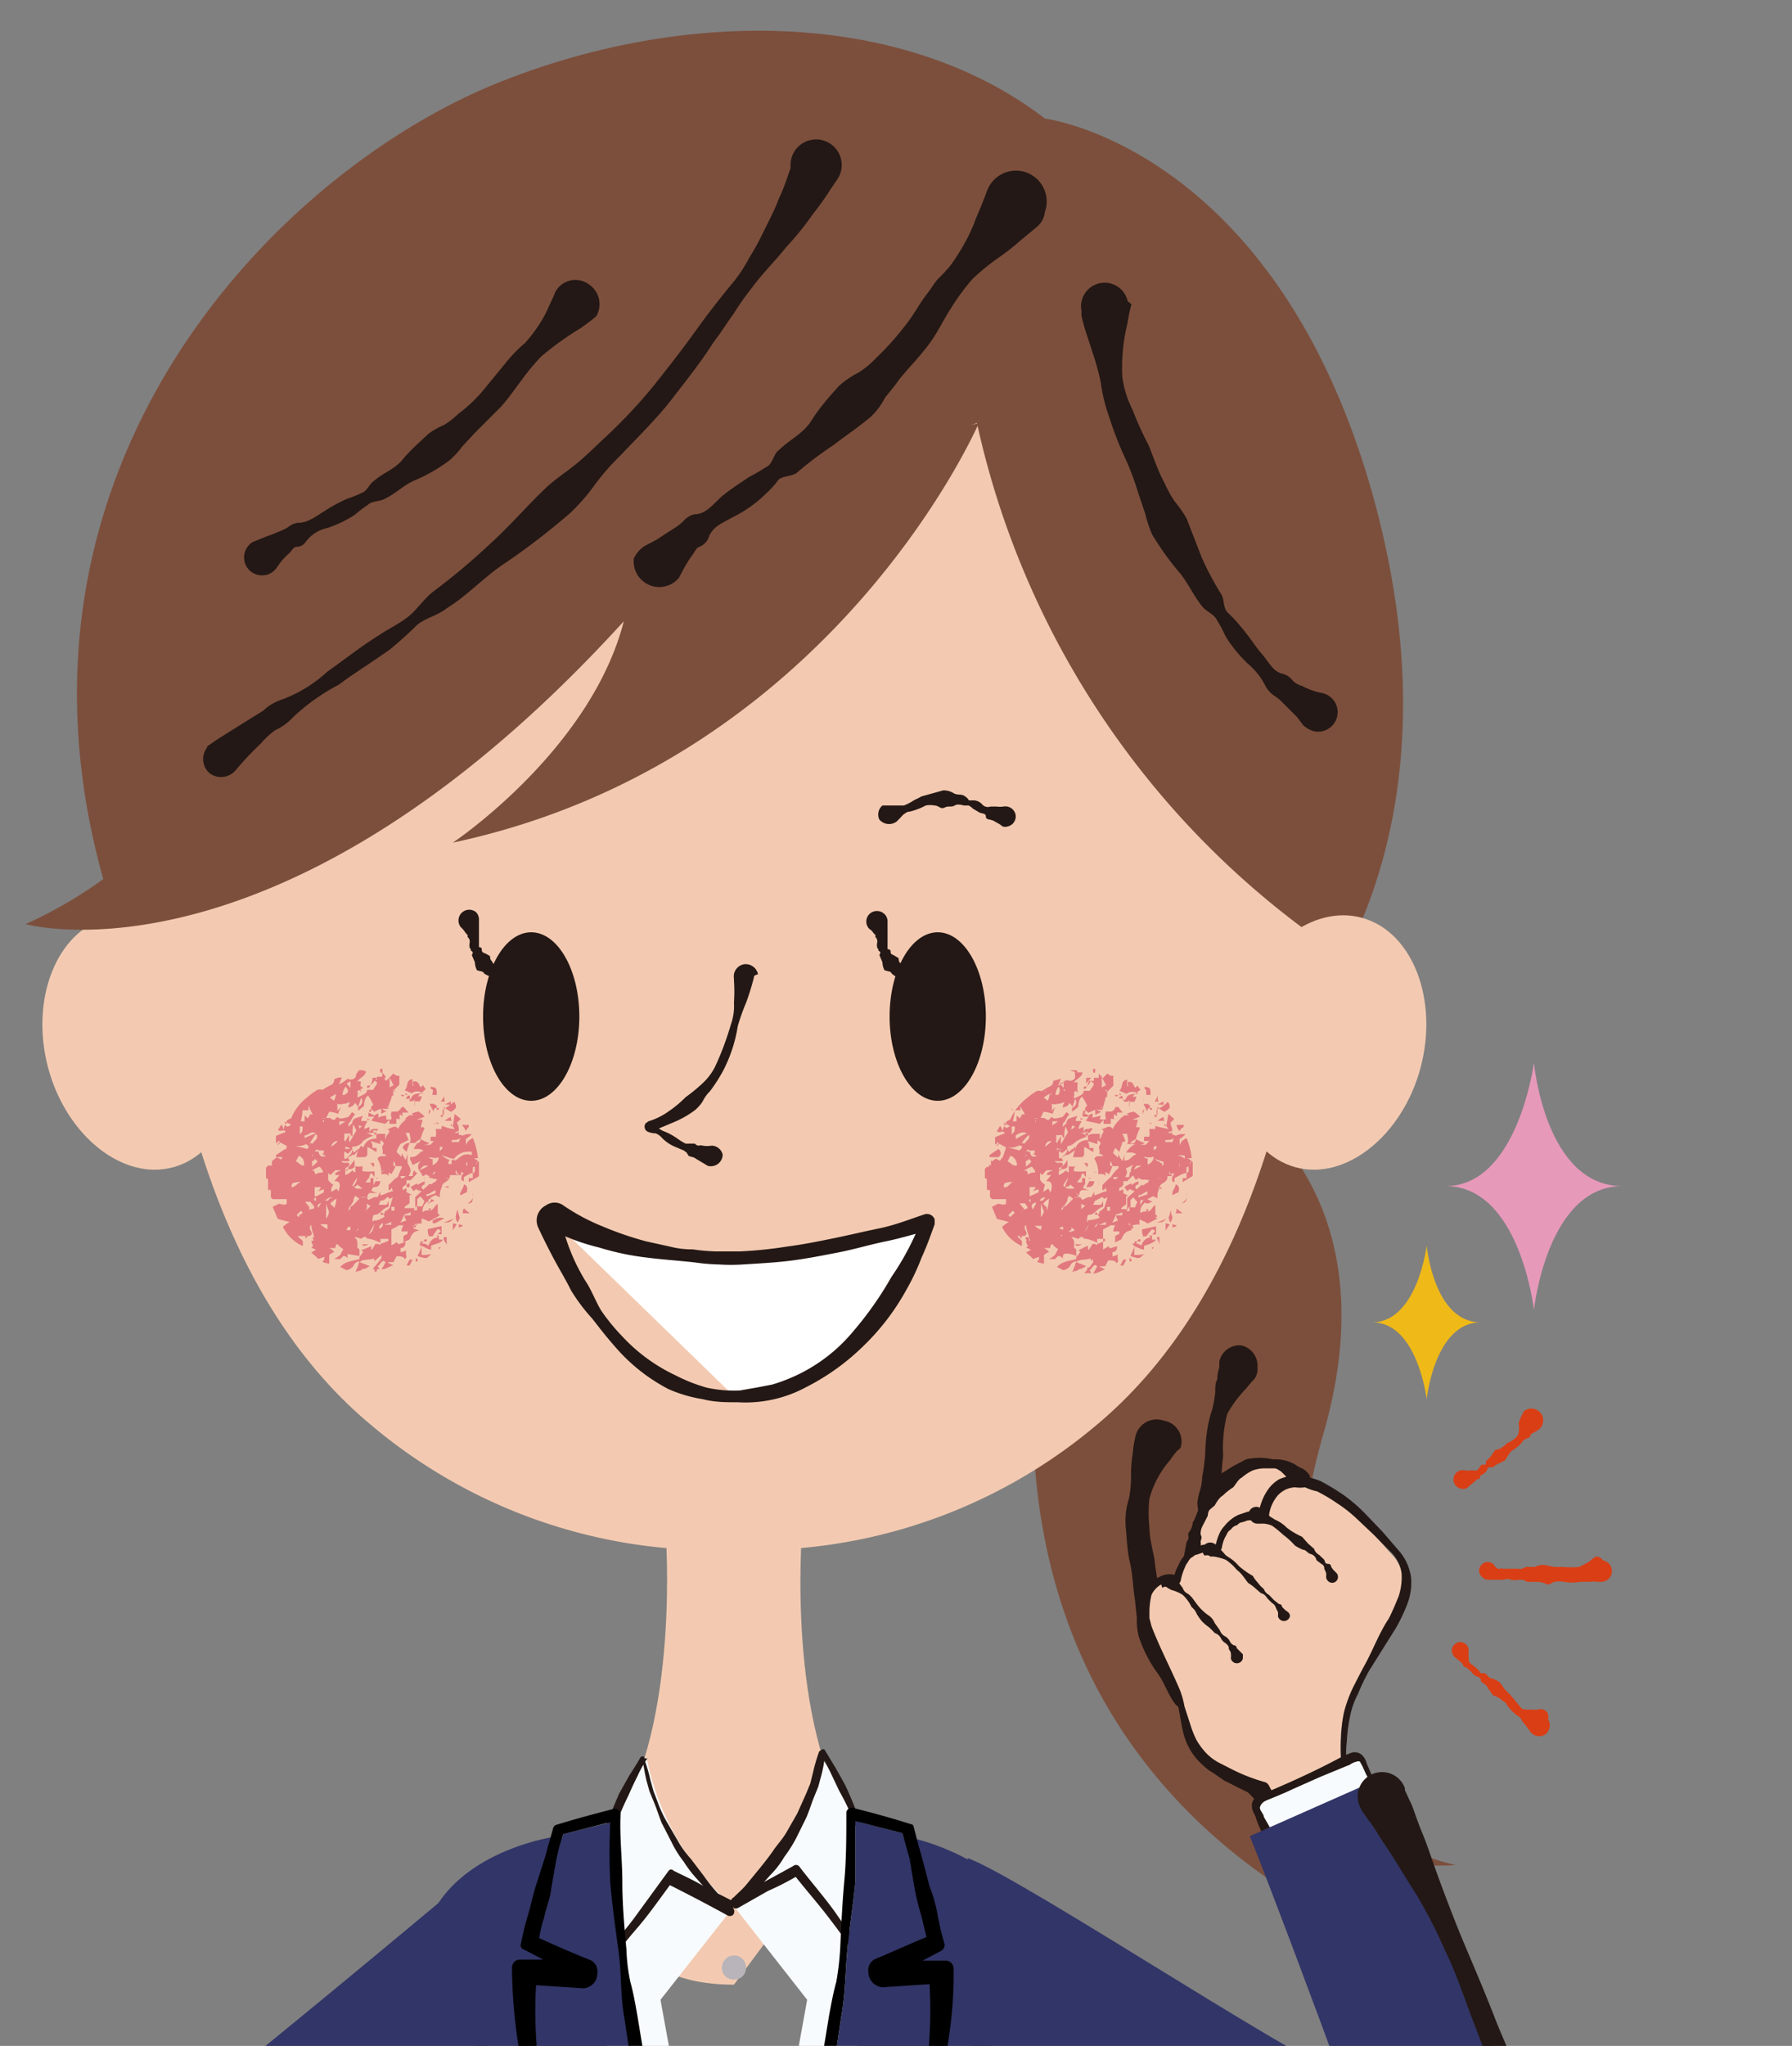 <svg xmlns="http://www.w3.org/2000/svg" viewBox="0 0 70 79.88"><rect x="0" y="0" width="70" height="79.88" fill="#808080" stroke="none"/><defs><style>.cls-1{fill:none;}.cls-2{clip-path:url(#clip-path);}.cls-3{fill:#f3cab1;}.cls-4{fill:#f8fbfd;}.cls-5{fill:#323567;}.cls-6{fill:#231815;}.cls-7{fill:#b8b4b9;}.cls-8{fill:#7c4f3c;}.cls-9{fill:#e1797f;}.cls-10{fill:#fff;}.cls-11{fill:#da3e15;}.cls-12{fill:#e799ba;}.cls-13{fill:#efb918;}</style><clipPath id="clip-path"><path class="cls-1" d="M0 0h70v79.88h-70z"/></clipPath></defs><title>consul_1</title><g class="cls-2"><path class="cls-3" d="M33.33 71.22c-2.62-3.85-2-11.42-2-11.42l-2.62-1.53-2.71 1.53s.59 7.57-2 11.42c0 0-1.65 6.27 4.67 6.27l4.66-6.27z"/><path class="cls-4" d="M28.67 93.84l-8.16-10.59.86-11.33 2.63-.7 4.67 3.21 2.86 3.65-2.86 15.76zM28.67 93.84l8.19-10.59-1.06-11.17-2.47-.86-4.66 3.21-2.87 3.65 2.87 15.76z"/><path class="cls-5" d="M28.67 105.06c0 3.25-2.12 5-5.1 5h-6.47a88.38 88.38 0 0 1 2.9-14.33c.71-2.28-4.08-7.57-.71-13.26l-2.27-8c1.41-2.35 4.78-2.78 4.78-2.78l1.26.62c.86 9.14.31 12 5.53 20.9l1.53 4.55zM28.67 105.06c0 3.25 2.11 5 5.09 5h6.48a89 89 0 0 0-3-14.31c-.7-2.28 4.08-7.57.71-13.26l2.24-8a9 9 0 0 0-4.79-2.78l-1.25.62c-.87 9.14-.32 12-5.53 20.9l-1.48 4.57z"/><path class="cls-4" d="M34.16 74.86c0 1.73-.28 2-.28 2l-2.82-3.64-2.39 1.25a10.36 10.36 0 0 0 3.41-5.88 13.16 13.16 0 0 1 2.08 6.08M34.16 74.86c0 1.73-.28 2-.28 2l-2.82-3.64-2.39 1.25a10.36 10.36 0 0 0 3.41-5.88 13.16 13.16 0 0 1 2.08 6.08"/><path class="cls-6" d="M34.63 74.9l-.16 1c0 .16-.08.36-.12.51a2.55 2.55 0 0 0-.08.28v.11a.37.37 0 0 1-.12.2.24.24 0 0 1-.32 0 20.12 20.12 0 0 0-1.36-2c-.47-.63-1-1.22-1.45-1.8h.2a10.81 10.81 0 0 1-1.22.63l-1.18.67a.25.25 0 0 1-.27-.08.17.17 0 0 1 0-.23c.19-.2.43-.4.59-.59l.55-.67s.35-.43.51-.67.35-.43.51-.7l.43-.75.35-.78.16-.39.11-.44a6.84 6.84 0 0 1 .24-.82l.12-.08h.08l.43.71s.27.47.39.7c.23.48.43 1 .63 1.53a4.92 4.92 0 0 0 .27.79 4.48 4.48 0 0 1 .28.78 1.09 1.09 0 0 0 .11.39 1.42 1.42 0 0 1 .08.4 6.12 6.12 0 0 0 .2.82.26.26 0 0 1-.51.12v-.12l-.08-.73a2.78 2.78 0 0 0-.16-.79c-.08-.23-.08-.55-.15-.78l-.24-.75a9.53 9.53 0 0 0-.67-1.45l-.35-.74a6.24 6.24 0 0 0-.39-.71h.19a5 5 0 0 1-.15.86l-.12.44-.16.39c-.11.27-.19.55-.31.82l-.39.79a5.48 5.48 0 0 1-.47.74 3.38 3.38 0 0 1-.55.71 4.61 4.61 0 0 1-.63.62 7.83 7.83 0 0 1-.67.59l-.19-.31c.82-.39 1.61-.83 2.39-1.26a.17.17 0 0 1 .23 0c.48.63 1 1.22 1.42 1.81a21.93 21.93 0 0 0 1.41 1.84h-.28v-.12a.45.45 0 0 0 0-.23v-1.47a.36.36 0 0 1 .71 0c.16.17.16.21.16.21z"/><path class="cls-4" d="M23.18 74.86c0 1.73.27 2 .27 2l2.82-3.64 2.4 1.25a10.35 10.35 0 0 1-3.42-5.88 13.2 13.2 0 0 0-2.07 6.08M23.18 74.86c0 1.73.27 2 .27 2l2.82-3.64 2.4 1.25a10.35 10.35 0 0 1-3.42-5.88 13.2 13.2 0 0 0-2.07 6.08"/><path class="cls-6" d="M23.65 74.86l-.08 1v.83h-.35a18.69 18.69 0 0 0 1.53-1.77l1.37-1.88a.12.12 0 0 1 .19 0c.4.2.83.39 1.22.63l1.22.62-.2.32-.67-.59a5.35 5.35 0 0 1-.63-.63 4.65 4.65 0 0 1-.54-.7 4.12 4.12 0 0 1-.47-.75l-.4-.78c-.11-.28-.19-.55-.31-.83l-.16-.39-.12-.43a8.6 8.6 0 0 1-.15-.86h.19a4.69 4.69 0 0 0-.39.7c-.12.24-.23.47-.35.75-.24.47-.43 1-.67 1.45-.08.23-.15.51-.23.78s0 .55-.12.79a2.59 2.59 0 0 0-.08.78v.79a.24.24 0 0 1-.24.27c-.15 0-.27-.08-.27-.23l.08-.83a1.29 1.29 0 0 1 0-.39c0-.12 0-.27.08-.39a2.58 2.58 0 0 1 .23-.79l.24-.78c.19-.51.39-1 .62-1.53l.4-.71s.31-.47.43-.7c0 0 .08-.08.15 0v.08a6.35 6.35 0 0 1 .24.82l.12.43.15.39a4.75 4.75 0 0 0 .36.79l.43.74a3.93 3.93 0 0 0 .51.71l.51.67a6.5 6.5 0 0 0 1.14 1.25.21.21 0 0 1 0 .28.2.2 0 0 1-.24 0c-.78-.43-1.61-.86-2.39-1.25h.23c-.47.63-.9 1.26-1.41 1.84a20.54 20.54 0 0 0-1.41 1.85.16.16 0 0 1-.24 0l.01-.21v-.12c0-.08 0-.19-.08-.27a2.35 2.35 0 0 1-.08-.51l-.08-1a.36.36 0 0 1 .71-.08v-.16z"/><path class="cls-7" d="M28.2 76.82a.45.45 0 0 0 .47.47.45.45 0 0 0 .47-.47.46.46 0 0 0-.47-.47.48.48 0 0 0-.47.47z"/><path class="cls-8" d="M47.69 42.55s6.9 3.41 4 13.45c-2.48 8.67-.2 17.69 4.66 20.63 0 0-16.31-4-16-22 .12-5.81 6.28-9.26 6.28-9.26M50.75 63.29s-.59 8 6.11 9.53a9.78 9.78 0 0 1-7.61-2.9M50.2 40.71s7.49-7.1 3.37-21.57c-3.84-13.41-12.75-14.51-12.75-14.51-5.53-4.24-13.92-4.32-21.13-1.49-9.96 3.86-23.69 18.55-12.51 38.7"/><path class="cls-3" d="M28.67 8.24c-21.26 0-22.94 19.01-22.67 25.6.27 6.83 2.16 16.55 8.51 21.81a20.74 20.74 0 0 0 14.16 4.86 20.77 20.77 0 0 0 14.15-4.86c6.36-5.3 8.24-15 8.51-21.81.28-6.59-1.33-25.6-22.66-25.6z"/><path class="cls-6" d="M29.45 38.16a9.36 9.36 0 0 1-.31 1 8.08 8.08 0 0 0-.32.9 5.69 5.69 0 0 1-.58 1.76 6.29 6.29 0 0 1-.51.79 1.39 1.39 0 0 0-.28.39 1.5 1.5 0 0 1-.31.35 3.88 3.88 0 0 1-.83.47l-.86.36v-.4a.68.68 0 0 1 .24.24.84.84 0 0 0 .27.16 2.45 2.45 0 0 1 .55.31 2.14 2.14 0 0 0 .27.16h.36s.07.08.15.08a.3.3 0 0 1 .16 0 1 1 0 0 0 .35 0 .45.45 0 0 1 .43.36.46.46 0 0 1-.35.43.45.45 0 0 1-.23 0l-.2-.12-.27-.16c-.08-.07-.2-.07-.28-.11l-.08-.13-.11-.08-.28-.12a1.56 1.56 0 0 1-.55-.35.68.68 0 0 0-.27-.2.76.76 0 0 1-.32-.07.22.22 0 0 1-.07-.32l.11-.08a2.65 2.65 0 0 0 .79-.39 4.38 4.38 0 0 0 .66-.55 6.48 6.48 0 0 0 .67-.55 2.26 2.26 0 0 0 .51-.7 11.54 11.54 0 0 0 .59-1.59 2.14 2.14 0 0 0 .12-.86 6.12 6.12 0 0 0 0-.86v-.08a.48.48 0 0 1 .39-.55.49.49 0 0 1 .55.39c-.16.04-.16.08-.16.12z"/><ellipse class="cls-6" cx="36.63" cy="39.69" rx="1.88" ry="3.29"/><path class="cls-6" d="M35.76 38.86a.36.36 0 0 0-.07-.15s0-.12-.08-.2 0-.16-.12-.2-.12-.07-.2-.07-.15 0-.23-.08a.84.84 0 0 1-.24-.16c0-.08-.19-.08-.27-.12a.71.71 0 0 1-.08-.31l-.12-.28s.08-.11 0-.15 0-.08-.08-.12a.51.51 0 0 1 0-.24c0-.07 0-.11-.07-.19a.12.12 0 0 1 0-.08l-.08-.08a.48.48 0 0 0-.16-.16.41.41 0 0 1 0-.58.42.42 0 0 1 .59 0 .39.39 0 0 1 .12.27v1.1s.12 0 .12.08 0 .11.11.15l.2.12s0 .16.08.2a.28.28 0 0 0 .15.15.65.65 0 0 1 .36.2.21.21 0 0 0 .15 0h.63a.71.71 0 1 1 0 1.41.83.83 0 0 1-.71-.51z"/><ellipse class="cls-6" cx="20.75" cy="39.69" rx="1.88" ry="3.29"/><path class="cls-6" d="M19.84 38.82l-.08-.15s0-.12-.07-.2 0-.16-.12-.2-.12-.07-.2-.07-.15 0-.23-.08a.84.84 0 0 1-.24-.12c0-.08-.19-.08-.27-.12a.71.71 0 0 1-.08-.31l-.12-.28s.08-.11 0-.15 0-.08-.08-.12a.49.49 0 0 1 0-.23c0-.08 0-.12-.08-.2a.15.15 0 0 1 0-.08l-.08-.08a1 1 0 0 0-.19-.23.42.42 0 0 1 .59-.59.41.41 0 0 1 .12.27v1.1s.11 0 .11.08 0 .12.12.16a2 2 0 0 1 .2.11s0 .16.08.2a.26.26 0 0 0 .15.16.63.63 0 0 1 .36.19h.78a.71.71 0 0 1 .71.71.7.7 0 0 1-.71.7.67.67 0 0 1-.67-.47z"/><path class="cls-8" d="M5.88 36s-5.88-28.43 22.79-28.43c0 0 16.39-1 20.55 12.12 3.88 12.31 1.88 16.7 1.88 16.7a33.54 33.54 0 0 1-12.94-19.88s-13.85 6.16-32.28 19.49"/><path class="cls-3" d="M9.06 39.73c.7 2.66-.31 5.29-2.28 5.84s-4.19-1.22-4.9-3.88.32-5.3 2.28-5.85 4.15 1.16 4.9 3.89z"/><path class="cls-6" d="M44.2 11.88s-.08.24-.16.75a7.27 7.27 0 0 0-.2 2.08 4 4 0 0 0 .4 1.29 13.36 13.36 0 0 0 .62 1.37c.2.47.36 1 .63 1.49a4.81 4.81 0 0 0 .39.71 4.79 4.79 0 0 1 .47.67l.59 1.52a11.83 11.83 0 0 0 .75 1.42c.15.19.07.55.27.74s.35.35.51.55c.31.35.55.75.82 1.06s.44.71.83.78a.75.75 0 0 1 .39.28.87.87 0 0 0 .35.19 2.66 2.66 0 0 0 .79.28.76.76 0 1 1-.32 1.49 1 1 0 0 1-.43-.24l-.23-.31-.55-.55a1.75 1.75 0 0 0-.32-.27 1.1 1.1 0 0 1-.35-.36 2.71 2.71 0 0 0-.7-.9 5.59 5.59 0 0 1-.87-1.06 5.27 5.27 0 0 0-.35-.66c-.12-.24-.43-.32-.59-.55-.35-.44-.55-.94-.94-1.38a11.12 11.12 0 0 1-1-1.41 5.24 5.24 0 0 1-.27-.82l-.28-.83a10.39 10.39 0 0 0-.59-1.52 14.77 14.77 0 0 1-.55-1.46 6.35 6.35 0 0 1-.31-1.29 9.83 9.83 0 0 0-.31-1.14l-.28-.86a6.09 6.09 0 0 1-.16-.59.8.8 0 0 1 0-.19.92.92 0 0 1 1.8-.4z"/><path class="cls-9" d="M44.75 45.25zM42.75 45.37zM46.35 45.8a2.07 2.07 0 0 1 0-.23s.08 0 .12-.08 0-.16.08-.16a1.53 1.53 0 0 0-.16-.11h.16a2.87 2.87 0 0 0-.2-.79c-.19.12-.19.12-.27.28v-.24a1 1 0 0 0 .23-.19h-.2a1.59 1.59 0 0 0-.2.07.9.9 0 0 0-.11.24h-.28a.14.14 0 0 1 0-.08c.12 0 .24 0 .35-.08s0-.15-.08-.11v-.24a2.17 2.17 0 0 1-.07-.24l.15-.15-.23-.2-.08.47h-.08v-.08a1.09 1.09 0 0 1 .16.2 4.37 4.37 0 0 1-.51-.12v.28-.16h-.24a.83.83 0 0 1 0 .31.43.43 0 0 0-.2 0v.16h.31v-.08h-.08c0 .08-.12.16-.16.23h-.27a.48.48 0 0 0 .23-.07 1.53 1.53 0 0 1-.35-.16c0 .12-.08.2-.23.16a1.64 1.64 0 0 1 .23-.16 2.59 2.59 0 0 1 .16-.43c-.12-.08-.2 0-.28.08v.07h.08l.12-.47a1.44 1.44 0 0 0-.23 0l.31-.12a1.27 1.27 0 0 0-.24-.2 1.6 1.6 0 0 0-.27.08l.08.08a.3.3 0 0 0-.2 0 .55.55 0 0 1-.16.12.38.38 0 0 1-.23 0v-.16s.08 0 .12.08v-.16h.23l-.19-.23-.24.19h-.24c0 .08-.07.2.08.24v-.08h-.08v.15h-.19c-.08-.07 0-.07 0-.15l-.32.08v-.16s-.08 0-.15.08a1.33 1.33 0 0 0-.24-.12v.16h.24l-.12.16.55.12.15-.16v.16h.28v-.2a1.29 1.29 0 0 0 .39 0 1 1 0 0 0-.31.4c-.16-.2-.28 0-.44 0l.08.07s0 .08-.08.16a.21.21 0 0 1-.07.16v-.2h-.24s-.15 0-.23.08a2 2 0 0 0-.28-.12h.36a.83.83 0 0 1 .11-.15c-.08-.08-.08 0-.19 0s-.08 0-.16.11v-.19l-.2.08c0-.12.08-.2.12-.31h-.23s0-.12.08-.2a2.55 2.55 0 0 0-.28.08.21.21 0 0 0-.16.23h.08v-.08a1.31 1.31 0 0 0-.23.2c0-.08 0-.16.08-.2a1.53 1.53 0 0 1 .19-.31s-.08 0-.11-.08l-.16.2c-.32.08-.32.08-.43 0l-.12.12s-.08 0-.16-.08h-.15l.11-.24a1.17 1.17 0 0 1 .36.08 1.09 1.09 0 0 1 .11-.27l-.15.15a.73.73 0 0 0 0-.27.41.41 0 0 0 .23 0s.12 0 .28-.08a.58.58 0 0 0-.08.23c.2-.07.2-.07.27-.19l.12.15.1-.31a.23.23 0 0 1-.12.35v.16l.24-.19s0-.32.15-.4a.24.24 0 0 1 .16 0 .3.3 0 0 0-.16 0 1.62 1.62 0 0 1 .2.36c-.12.07-.08.15-.08.27h-.08v-.08h.12l.08.08.27-.12v.2l.24-.12-.2-.08h.24l.11-.39s0-.12.08-.12v-.19l.24-.24v-.39h-.12a.31.31 0 0 0-.12-.08l-.27.28.02-.04c.08-.08.08-.08-.08-.24v.16a1.49 1.49 0 0 1-.19 0v.12h-.2c0 .11-.08.19-.12.31h-.08v-.08c.16 0 .24-.12.28-.23l.12.11c0 .08-.12.2-.16.28h-.24c0 .15-.15.19-.31.27s0-.12-.08-.19l.08-.08.08.08a1.23 1.23 0 0 1 0-.4.24.24 0 0 0-.16 0c.12-.16.31-.2.35-.4h-.31l.02.13c0 .2-.16.2-.31.2v.08h.08s0-.08-.08-.12a2 2 0 0 1-.36.23 2.38 2.38 0 0 1 .12-.27l-.31.08a.21.21 0 0 1-.16.23 4.44 4.44 0 0 0-.39.24v.08h.08v-.16h-.16a2.88 2.88 0 0 0-.39.28 2.11 2.11 0 0 0-.63.78c0 .08-.11.08-.19.16v.11h-.08v-.08l.23.12a.28.28 0 0 1-.15.08l-.08-.08s0 .08-.08.2c0-.08 0-.12-.08-.2a.87.87 0 0 1-.12.2c.08.12.28-.08.32.12h.08v-.07l-.47.19v.28s.08 0 .08-.08a.29.29 0 0 0 .15 0v-.08h-.08c0 .08 0 .12-.08.2s.08 0 .08-.07l.28.15-.12.36-.12.16-.16-.08a.67.67 0 0 0-.19.16v.16h-.16l-.08.08v.36s.08 0 .08.08v.39a.15.15 0 0 1 .12 0v.27l.08.08h.55v.18c-.12.08-.2 0-.32 0l-.23.12.19.47.47.12a2.1 2.1 0 0 0-.27.19 1.58 1.58 0 0 0 .78.75v-.16c0-.08-.11-.12-.19-.23h.19v.07h-.08c0-.16.16 0 .24-.12s-.16-.24 0-.39c0 .19.12.43.16.62h-.16s0 .12.08.2l-.08.08a.55.55 0 0 1 .19.08 1.06 1.06 0 0 0-.19.11 1.64 1.64 0 0 1 .27.24 1.57 1.57 0 0 0 .24-.08c0 .08 0 .12-.08.2a1.5 1.5 0 0 0 .27.07v-.34a.87.87 0 0 1 .2-.12.65.65 0 0 0-.2-.15h.24s0-.12.08-.16a1 1 0 0 0 .23.2l-.12.23a1.32 1.32 0 0 1-.23.16h.23l.12-.12s.12 0 .16.08 0-.12.08-.16.31 0 .47.08v-.24a.09.09 0 0 0-.08-.07v-.24s0-.08-.12-.2a2.55 2.55 0 0 1 .28.08.56.56 0 0 1 .11-.08s.08 0 .12.08a.14.14 0 0 1 .08 0 1.37 1.37 0 0 1 .43.16v-.16h.31v.08l-.31.12s0 .08-.08 0h-.11a.84.84 0 0 1-.16.24.3.3 0 0 1 0-.16c-.12 0-.24.12-.39.16l.08.07-.16.2v.08c-.28.08-.55.08-.75.31l.24.12c.08 0 .23-.08.27-.16s.08-.15.24-.19a2.07 2.07 0 0 1-.16.43c.12-.08.24 0 .32-.2h-.08v.08c.07 0 .15 0 .31-.12l-.39-.15c.12-.12.31-.08.47-.12s.08 0 .12.08l.07-.08v.12a3.15 3.15 0 0 1-.35.43h.28a.31.31 0 0 0-.08-.12c.11 0 .11-.23.31-.2v-.07h-.08s0 .08.08.12a2.29 2.29 0 0 1-.16.28c.2 0 .32-.12.47-.16a1.2 1.2 0 0 1-.23-.12h.23l.12-.23h.08s.23 0 .23.11c.16-.07 0-.19.08-.35a.53.53 0 0 1-.23.08.4.4 0 0 0 0-.16c.11 0 .19-.07.19-.23a2.3 2.3 0 0 0-.27.08l-.08-.08a.87.87 0 0 1-.2.12v-.78l.24-.12.08-.08a2.85 2.85 0 0 0 .19-.39.83.83 0 0 0 .24-.08v.12h-.24s0 .12.08.2a2.68 2.68 0 0 1-.31.11v.08h.19a.55.55 0 0 0-.07.24h.23v.11s-.08 0-.16.08v.24l.24-.12c.08-.16.12-.31.39-.35a1.18 1.18 0 0 1 .01-.04v-.12h-.08v.08s0-.08.07-.08h.08v.08h-.08c0-.15.16-.15.32-.15v-.2l.27.12a4.14 4.14 0 0 0 .43-.24l-.08-.08v-.35c-.11 0-.15.28-.35.24v-.08h.08c0 .11-.08.08-.16.08a.26.26 0 0 0-.15.07.41.41 0 0 1 .15-.39v-.08h-.08c.2.12.2.12.4 0 0 0-.08 0-.2-.08a2 2 0 0 0 .2-.11s.07 0 .19.08c0-.12 0-.24.08-.4 0-.23.35-.19.31-.47h.16a.21.21 0 0 0 0-.15.19.19 0 0 0 .12.07l-.08.08c0 .08-.08.2.08.24v-.16c.36-.2.39-.2.47-.2zm-.55-1.64c0 .08-.07.08-.15.08s.08-.08.15-.08zm-2.8-.32v-.08zm.43-1.53h.08a.12.12 0 0 0-.08 0zm-.47.91h.08v.07l-.04-.07zm.27-.55s0-.08-.07-.12h.07zm-.19-.59a1.15 1.15 0 0 1 .16.31s-.08 0-.16.08zm0 .9v.08-.08zm0 .16v.08l.06-.08zm-.2 0v.08a.14.14 0 0 1 0-.08zm-.23-.55v.08l.06-.08zm-.47-.32v.16zm.15-.47v.08zm-.35.71v-.08a.14.14 0 0 1-.08 0v.08a.14.14 0 0 0 .14 0zm-.47.43h-.08a.12.12 0 0 0 .08 0zm.08-.35v-.08l.06.08zm0-.39v.27l-.16-.16.26-.11zm-.32.55a.53.53 0 0 1 .12-.32.25.25 0 0 1-.02.32zm0-.51h.08-.08zm0 .51v.07a.15.15 0 0 0 .06-.07zm-2.27 4h-.08.08zm.23.54h-.07.07zm3.3 1.57h-.08.08zm.23-.08v-.07zm.51-.07v.07a.1.1 0 0 1 .07 0v-.08a.12.12 0 0 1-.01.01zm.4.19h.07-.07zm.51-1s0-.08-.08-.12h.08zm.07.16v-.08zm2-3.3v.08l.03-.06zm-.36-.31v.08zm-.15.16v.08zm-.4-.32v.08zm0 .16v.08zm-.11.24v.07l.03-.05zm0 .07zm0 0c0 .08-.08.12-.12.16v-.16zm-.12.4a.35.35 0 0 1-.24.31v-.24h-.08l-.08-.07a.76.76 0 0 0 .33.02zm-.24.31v.08h.07zm-.15 0l-.39.2c.1-.18.1-.18.34-.14zm-.32-1.73h.08a.12.12 0 0 0-.08 0zm-.07.16h.07a.11.11 0 0 0-.07 0zm-.24.35v.08zm0 .2h.08a.12.12 0 0 0-.08 0zm-.82 0h.07-.07zm0 1v.08a.16.16 0 0 1 0-.08zm0-.31v-.04.08zm-.24.47v.08zm-.67-1.89a.13.13 0 0 0-.11 0v-.08zm-.32.28a.55.55 0 0 0-.16.12c.04-.2.04-.2.16-.12zm-.24.35v.08zm.2.28a1.31 1.31 0 0 1 .47-.24c0-.08 0-.11-.08-.19h.16a.83.83 0 0 0 0 .31c-.2 0-.43.08-.51.35v-.15c0 .15-.16.15-.2.23s-.07 0-.11-.08c0 .2-.16.24-.24.36h-.08a2.26 2.26 0 0 1 0-.28l.12.08.2-.16v-.11a.43.43 0 0 0 .31-.16zm.47 0v.08-.08zm-.39.78h-.04.12zm-.75-.47v-.11a1.19 1.19 0 0 1 .2.07.54.54 0 0 1-.16-.04zm.24-.19h.08a.14.14 0 0 1-.04-.08zm.08-.91v.08zm0 .12l.11.24-.27.47a1 1 0 0 1 0-.32 2.29 2.29 0 0 0-.16.28l-.11-.16v.08h.08v-.23h.23s0 .08.08.11a1.79 1.79 0 0 1 .08-.55zm-.47 1.04h-.08zm.31-.9v.08-.1zm-.12-.32a1.64 1.64 0 0 1-.23.16.3.3 0 0 0 0-.16zm-.27.79a1.06 1.06 0 0 1-.24.2c.04-.14.08-.22.24-.22zm0 .78v.08-.08zm-.16-.15v-.08h-.08v.08a.14.14 0 0 1 0 .08zm0 .07v.08-.08zm-.12-1.41v-.08.08zm.2-.62v-.08zm.08-.16v-.08.06zm0-.39v.08s-.06-.06 0-.1zm-.06-.26v.08-.08zm-.16.16v.08l-.02-.08zm.16.12a.57.57 0 0 1-.08.27.65.65 0 0 0-.15-.12c.05-.04.13-.11.23-.15zm-.35.51v.07zm0 1.84h-.08zm-.43 1.65v-.36h.23s0 .08-.12.16a1.67 1.67 0 0 0 .24-.08v.12zm.62.07c-.08 0-.08.16-.23.08.06-.04.1-.15.25-.08zm-.94-1l.02.02zm0 .63v.08-.08zm0-1.25v-.06.08zm.2-.24v.08a.14.14 0 0 0 .08 0zm.08.16s-.08 0-.12.08v-.06zm0 .15l.11.12a.85.85 0 0 1-.23.2.36.36 0 0 0 0-.2.68.68 0 0 0 .14-.1zm-.08.48h-.1a1.31 1.31 0 0 1 .31-.16l.12.16v.07c-.08 0-.19 0-.27.08l-.04-.13zm-.16 0zm.63-.83h-.08a.12.12 0 0 0 .08 0zm0-1.21a1.16 1.16 0 0 1-.16 0 .21.21 0 0 1 .18.02zm-.12-.24v.08zm0 .31zm0 0a.14.14 0 0 1 0 .08.14.14 0 0 0-.02-.06zm-.19-.23v.16zm0 1.41h.16c0 .08 0 .12-.08.16h.08l.08.08a.3.3 0 0 0-.16 0c-.12-.08-.08-.16-.12-.2h-.15l.08-.08.12.06zm-.07-.63c.07.2-.12.24-.16.36a.15.15 0 0 0-.12 0 1.08 1.08 0 0 1 .29-.34zm-.51.16v-.12s.23-.19.43-.08a2.79 2.79 0 0 0-.42.22zm.39-1.41v.08zm-.47.31h.27a.38.38 0 0 1 0-.19c0 .11.12.23.16.35h-.12s0 .08-.08.15l-.12-.11v.23h-.15a1.88 1.88 0 0 0 .08-.43c-.08 0-.12 0-.16-.08l.13.1zm-.08.63h.12c0 .2 0 .2-.12.31zm-.08.47v.08zm-.31 2v-.08l.01.06zm.08-.08c0-.19 0-.19.35-.23-.15.1-.19.25-.34.21zm.39.51h.15v-.08a.14.14 0 0 1-.14.06zm0-.11v-.08.08zm.08-.63v-.14.08zm0-.63c-.16 0-.2-.12-.32-.16a1.61 1.61 0 0 1 .12-.23.55.55 0 0 1 .16.12.53.53 0 0 1 .09.25zm-.2 2s-.08 0-.08-.08l.24-.23-.08.07.08.08a.87.87 0 0 1-.11.1zm.35-2.59a3.66 3.66 0 0 0-.47-.11c.16 0 .28 0 .43-.08.05-.02.21.02.09.13zm.08 3v-.08zm0-.55v-.07l.01-.01zm.08-.07v-.12a1.09 1.09 0 0 1-.16-.2h.2c.17.2.13.2-.03.24zm.2-.36c0-.11 0-.11.07-.11a.29.29 0 0 0 0 .15l-.06-.12zm.27.08l-.12.2c-.1-.22.01-.22.13-.28zm.2 1a.84.84 0 0 1-.24-.16h.28a.36.36 0 0 0-.03.14zm0-.39h-.08.08v-.63l.12.31a1 1 0 0 1-.15.26zm.24 1.37h-.08.08zm0-1.73c0-.11 0-.15-.08-.19l-.07-.08a.85.85 0 0 1 .23-.2 3.32 3.32 0 0 1-.08.49zm.12-.7s0-.08-.08-.16a1 1 0 0 1-.19.12 2.86 2.86 0 0 1 .07-.28.44.44 0 0 1-.19-.19v-.26l.08.08c.07-.08.11-.15.19-.19h.24a1.38 1.38 0 0 0-.24.11v.08h.16l-.2.24c.08 0 .16 0 .2.08s.04.27-.06.39zm.16-.79v-.07.07zm0 .4l-.08-.12a.24.24 0 0 1 0 .16zm.15 1.88v-.08zm0-.55v-.16zm0-1.49v-.08l-.08.06zm.16 2.2v.07a.16.16 0 0 1 .08 0v-.08a.12.12 0 0 1-.16.03zm.2-1.89s.08 0 .12-.08l.19.16v.08-.08h-.31v.08-.08l-.16-.12a1.61 1.61 0 0 1 .2-.31c-.04.14-.12.26-.12.37zm.23-.43h.08zm-.47 2h.08v.12a.15.15 0 0 0-.16-.02zm0-.63s0-.11.08-.15v.07l-.16.14zm.12-.19a1.28 1.28 0 0 0 .12-.2s0-.12.08-.19l.15.11-.23.24s-.12.1-.2.1zm.12.78h-.08.08zm.15.79v-.08zm0-.63a.15.15 0 0 0 0-.12.39.39 0 0 0 .15.12.29.29 0 0 1-.26.06zm.19-.94h-.08.08zm.24 1.49a.51.51 0 0 1-.24 0c-.03.1.05.06.13.06zm-.2-.16v-.12.12zm.16-1.18a.66.66 0 0 0 0-.23l.16.08s-.19.17-.27.21zm.12-.31l-.11.08zm0 1.22l.19-.36c-.11.3-.15.3-.3.42zm.31 0v-.08zm-.12-.51l-.08.08v-.08s0-.2.08-.2c.24 0 .32-.27.55-.31v-.28c0 .12-.08.16-.08.2h-.31l.08-.16s.19-.08.27-.15l.08.07s.08 0 .12-.07v.07l-.12.36-.2.19h.08v-.08s-.07 0-.07.08-.08.08-.16.08v-.08h.08s0 .08.08.16-.43.14-.51.14zm.71-.36v.08a.14.14 0 0 1 .08 0zm-.43.75c-.12-.16 0-.16.07-.28-.03.18-.18.18-.18.26zm.23.2h-.16.16zm-.12-.4l.28-.11a.14.14 0 0 0 0 .11zm.32-.55v-.15h.11v.15zm0-.54h.07zm.23.94v-.08zm-.15-1.67l-.27.27v.2s.08 0 .12-.08 0 .08.07.12c-.15 0-.31.12-.5.16a.41.41 0 0 1 0-.16l-.12.23h-.12l-.23.11a.63.63 0 0 1-.08-.11.43.43 0 0 1-.24 0h.2l-.16-.19a.55.55 0 0 0 .16.12c0-.08 0-.12.08-.2a2.7 2.7 0 0 1 .31 0 1.67 1.67 0 0 1-.24-.08s0-.08.08-.15v-.24h-.12a1.16 1.16 0 0 0 0 .16.54.54 0 0 1-.2 0l.16-.2s0-.12.07-.16l.12.16v-.23a2.07 2.07 0 0 1-.47 0v-.08s0-.08.08-.12a.59.59 0 0 1-.28 0v.24s-.07 0-.11-.08a.7.7 0 0 1-.28.19v-.23a.09.09 0 0 1 .08-.08l.08-.08c0-.19-.24 0-.31-.16a1.12 1.12 0 0 0 .31 0s0-.08-.08-.12l.2-.12h.08a1.76 1.76 0 0 0 .28-.19 1 1 0 0 0-.08.28h.36l.07-.08v-.32l.16.08a.87.87 0 0 0 .2.12v-.16h-.16c0-.08 0-.19-.08-.27l.4.12v-.16c.15.12.15.12.07.23a.15.15 0 0 0 0 .12.43.43 0 0 1 0 .2h.08l.08.08c-.24 0-.31 0-.35.11a1 1 0 0 1 .15.59.14.14 0 0 0 .08 0h.08s.08 0 .12.08v-.15s.08 0 .11.07.12-.19.16-.31c-.12 0-.08-.08-.08-.16s.08.08.08.16h.24v.08c-.24.19-.28.39-.36.39zm-1.33.43v-.08a.14.14 0 0 1-.08 0zm.86-.67a.21.21 0 0 1-.15 0zm.75.28c-.12 0-.12 0-.12-.08h.2a.09.09 0 0 1-.08.04zm0 .67h.08-.08zm.51.58h-.12l.12-.19v.19zm.23-.15h-.19v-.28l.11-.11.16.19s-.08.12-.08.2zm.2-.08a.54.54 0 0 1 0-.2h.12s-.08.08-.12.2zm-.08-.31v-.08c.12 0 .24-.12.35-.16v.12zm.71-.4a.28.28 0 0 0 .19 0v.08zm.07-.31v-.04h.12a.15.15 0 0 1-.12 0zm.08-.24v-.07.07zm.2.55v-.08.08zm0-.31v-.08.04zm.16-.31s0 .11.07.15-.15 0-.07-.15zm.39-.16a.24.24 0 0 1 0-.16v.16zm-.47-.24h-.16v.24h.08-.08v-.08h-.12s0-.12-.08-.16a.93.93 0 0 1-.15.32h-.28v.19a2.71 2.71 0 0 1-.27.16 1.42 1.42 0 0 0 .35.08l-.08.11v.16a.3.3 0 0 0 0-.16c-.08 0-.16.12-.24.16h.08v-.08h-.08l-.55.51v.43h-.23c0-.08.11-.12.19-.19v-.32a.18.18 0 0 1 .12 0l-.23-.11v-.16l-.16.08v-.12l.16-.12h-.08.08v-.15h.15l.28-.28s-.08 0-.12-.08-.08.12-.08.2h-.16a.68.68 0 0 0 .08-.2l-.11-.31v-.39a1 1 0 0 1-.08.27 2.3 2.3 0 0 1-.16-.27v.15l-.2-.19a1.2 1.2 0 0 1 .16-.32l.32-.15a2 2 0 0 0-.12-.28h.19c0 .12.08.24 0 .4h.32a.69.69 0 0 0-.35.33h.2s.11 0 .19.08c-.15 0-.23.23-.43.23s-.08.12 0 .32l.32-.16c-.24.28 0 .39.07.59 0 0 .08 0 .12-.08a.3.3 0 0 0 .16.08h.08s.08-.2.19-.2.2 0 .24-.07l.27-.36a.75.75 0 0 1-.31-.19 2.79 2.79 0 0 0 .47.15.71.71 0 0 1 .71-.27v.12c-.28-.24-.48-.06-.67.09zM42.43 42.82zM46.51 45.33c0 .08 0 .16-.08.16v.24a.09.09 0 0 1-.08.07v.2h-.15v.16a3.79 3.79 0 0 1 .39-.24v-.55zM42.47 49.65h.08s0-.08.08-.16h-.16zM38.63 45.49v.16h.08v-.16zM42.78 41.88v-.15h-.07a.23.23 0 0 0 0 .15zM45 48.24h-.23.11l.08.08c-.23 0-.31.16-.39.32-.12-.12-.24-.08-.35-.08a.54.54 0 0 0 .23.15.57.57 0 0 0 .24.08v-.15s.35-.08.47-.24h-.16v-.16zM44.31 49v-.31l-.15.35a1.18 1.18 0 0 0 .31.08c.08 0 .16-.12.24-.16-.16.04-.28.04-.4.04zM45.8 46.67a1.33 1.33 0 0 1 .24-.12c0-.08.08-.24-.12-.31 0 .11-.08.19-.12.31v.12zM44.78 47.65v.11h.08l.36-.19c-.22-.08-.32.04-.44.08zM45.65 47.53s0 .12.08.2a1 1 0 0 0 .07-.2.92.92 0 0 1-.07-.31 1 1 0 0 1-.08.31zM45.18 47.73c.23 0 .23 0 .39-.16a1.79 1.79 0 0 1-.39.16zM45.53 47.76v.28a2.45 2.45 0 0 0 .16-.24l-.16-.04zM43.76 49.41h.12l.12-.23h-.12zM46.35 46.78a.46.46 0 0 1-.19.2.19.19 0 0 0 .19-.2zM45.92 47.37h.28a1.83 1.83 0 0 1-.24-.19.34.34 0 0 1-.04.19zM44.47 48.39h.08v.08h-.23a.92.92 0 0 0 0 .24 1.27 1.27 0 0 1 .15-.32zM45.29 48.59v-.28a.13.13 0 0 0-.11 0 1.38 1.38 0 0 1 .11.28zM40.2 48.59v-.28h-.16a2.45 2.45 0 0 0 .16.28zM45.8 47.8v.12s.12 0 .16-.08zM45.25 48v-.16zM46.35 46.63v.12a.81.81 0 0 0 0-.2zM39.22 47.69v-.08zM40.08 48.71v-.08zM45 48.78h-.16.16v-.08h.08l-.08.08zM44.2 49.18v.07h-.08v-.15zM43.61 49.41v-.08zM41.92 49.49h.08a.12.12 0 0 0-.08 0zM43.76 47.92v-.08h-.07l.07.08zM45.41 48v-.08zM43.8 48.08v-.08.08zM45.73 48.08h.07-.07zM43.76 48.24h-.07zM45.25 48.16v.08a.12.12 0 0 0 0-.08zM44.63 48.27h.15a1.69 1.69 0 0 1 .22-.27s.08 0 .12.08l-.12.12h.16v-.32l-.55.12c0 .12 0 .2.08.31l-.06-.04zM46.43 46.39h-.08.08zM45.84 46.82v-.07.07zM45.88 46.16h-.08.08zM46.43 46.2v-.08zM45.18 43.33v.28h-.08v-.08h.11v-.32a.92.92 0 0 0 .28.2.7.7 0 0 0 .2-.16c0-.08 0-.15-.08-.23-.16.2-.32.23-.43.31zM44.82 43.1h-.15l.15.31c0-.08 0-.12.08-.15h.1v.07h-.08v-.16a.81.81 0 0 0-.1-.07zM44.78 42.75h.16c0-.28 0-.28-.23-.32v.08c.11.04.04.16.07.24zM46.08 44.16a.31.31 0 0 1 .16-.16v-.08h-.28a.4.4 0 0 0 .12.24zM42.43 42.31a1.57 1.57 0 0 1 .2-.23h-.2zM43.84 42.9a.58.58 0 0 1 .08.12c.08 0 .16 0 .2-.08a.71.71 0 0 0 0 .31v-.23h.19a.68.68 0 0 0 .08-.2h-.16a2.55 2.55 0 0 1 .32-.27h-.08.08l-.12-.16-.08.08c-.08-.08-.08-.23-.23-.23s0 .12-.08.19a.71.71 0 0 1 0-.27c-.28 0-.16.31-.32.43a2 2 0 0 1 .28.12.39.39 0 0 1 .47 0c-.28 0-.43 0-.51.23h-.12a.21.21 0 0 0 0-.15s-.08 0-.15.08l.15.03zM45.22 42.78a1.33 1.33 0 0 1-.12.24.26.26 0 0 1 .15 0 .77.77 0 0 1-.03-.24zM45.45 43.61a.83.83 0 0 0-.23.15h.27a.26.26 0 0 1-.04-.15zM45.45 43.14v-.14a1.61 1.61 0 0 1-.23.12zM43.76 43h-.23.23zM43.53 43.29h.12v-.07a.11.11 0 0 0-.12.07zM44.75 43.84v-.15.15zM46 43.69v.15zM43.69 42.75h-.16l.08.07.08-.07zM44.67 42.94v-.12a.81.81 0 0 0 0 .2v-.08zM44.71 43.33c-.08 0-.08.08-.08.08v.12a.54.54 0 0 1 .08-.2zM44.39 43.18h-.08zM43.73 42.67v.08h.07l-.07-.08zM45 43.88h-.23.15v-.08a.14.14 0 0 0 .08.08zM39 45.18a.19.19 0 0 0 0-.32l-.35.24v.08zM42.08 41.88v-.08a.68.68 0 0 0-.28 0zM38.71 45.29v.2h.15l-.15-.2zM40.82 42.2v.07zM44.47 46.24v-.12a1 1 0 0 0-.27.15.1.1 0 0 1 0-.07 1.77 1.77 0 0 0-.28.15l.12.16.08-.08s.08 0 .12.08a.3.3 0 0 0 0-.16c0 .08 0 .12.07.16a.43.43 0 0 1 .2 0l-.16-.12c0-.12.04-.12.12-.15zM43.57 44.82l.16.16a2.08 2.08 0 0 1 .11-.35.27.27 0 0 0-.27.19zM43.8 46.2l-.11.07v.08h.15l-.04-.15zM44.47 46v.12a.81.81 0 0 0 0-.2zM44 45v-.12a.81.81 0 0 0 0 .2v-.08zM44.78 46.27h.08v-.07a.11.11 0 0 0-.08.07zM42.43 46.35c.16 0 .28 0 .32-.23h-.2zM41.45 45.57v.08c.08 0 .16 0 .24-.08a.78.78 0 0 0 0-.28.72.72 0 0 1-.24.28zM42.35 45.41l.12.16c.08-.2-.04-.16-.12-.16zM42.9 46.24v.11a.81.81 0 0 0 0-.19zM42.63 46a.15.15 0 0 0-.12 0 .15.15 0 0 0 .12 0zM42.82 46.39h.08a.14.14 0 0 0-.08 0zM42.51 46.51v-.08zM42.63 46.47h.08-.08zM42.27 46.67v-.08zM42.31 46v.08h.08a.12.12 0 0 1-.08-.08zM41.49 43.37v-.08zM44 46.67v-.08zM41.45 45.65h-.08v.08l.08-.08zM41.61 46.43v-.08l-.08.08zM16.86 45.25zM14.9 45.37zM18.47 45.8a2.07 2.07 0 0 1 0-.23s.08 0 .12-.08 0-.16.08-.16a1.53 1.53 0 0 0-.16-.11h.16a2.87 2.87 0 0 0-.2-.79c-.19.12-.19.12-.27.28v-.24a1.28 1.28 0 0 0 .23-.19h-.19a1.59 1.59 0 0 0-.2.07 1.33 1.33 0 0 0-.12.24h-.27a.14.14 0 0 1 0-.08c.12 0 .23 0 .35-.08s0-.15-.08-.11v-.24s0-.16-.08-.24l.16-.15-.24-.2-.07.47h-.08v-.08a1.21 1.21 0 0 1 .15.2c-.23 0-.35-.08-.51-.12v.28-.16h-.23a.83.83 0 0 1 0 .31.43.43 0 0 0-.2 0v.16h.24v-.08h-.08c0 .08-.12.16-.16.23h-.27a.55.55 0 0 0 .23-.07 1.36 1.36 0 0 1-.35-.16c0 .12-.08.2-.24.16a2.45 2.45 0 0 1 .24-.16 2.59 2.59 0 0 1 .16-.43c-.12-.08-.2 0-.28.08v.07h.08l.12-.47a1.41 1.41 0 0 0-.24 0l.32-.12a1.27 1.27 0 0 0-.24-.2 1.37 1.37 0 0 0-.27.08l.08.08a.3.3 0 0 0-.2 0 .55.55 0 0 1-.16.12.34.34 0 0 1-.19 0v-.16s.07 0 .11.08v-.16h.24l-.2-.23-.23.19h-.24c0 .08-.08.2.08.24v-.08h-.08v.15h-.2v-.15s-.19 0-.31.08v-.16s-.08 0-.16.08a1.2 1.2 0 0 0-.23-.12v.16h.23a1.53 1.53 0 0 0-.11.16l.54.12.16-.16v.16h.27v-.2a1.36 1.36 0 0 0 .4 0c-.12.12-.28.24-.32.4-.15-.2-.27 0-.43 0l.08.07s0 .08-.08.16 0 .08-.08.16v-.2h-.23s-.16 0-.24.08a1.42 1.42 0 0 0-.27-.12h.35l.12-.15h-.2s-.07 0-.15.11v-.19l-.2.08c0-.12.08-.2.12-.31h-.24s0-.12.08-.2a2.3 2.3 0 0 0-.27.08.21.21 0 0 0-.16.23h.08v-.08a.85.85 0 0 0-.23.2c0-.08 0-.16.07-.2a1.61 1.61 0 0 1 .2-.31s-.08 0-.12-.08l-.15.2c-.32.08-.32.08-.44 0l-.11.12s-.08 0-.16-.08h-.16l.12-.24a1.05 1.05 0 0 1 .35.08.91.91 0 0 1 .12-.27l-.16.15a1 1 0 0 0 0-.27.38.38 0 0 0 .23 0s.12 0 .28-.08a.58.58 0 0 0-.08.23c.19-.07.19-.07.27-.19l.12.15.12-.35a.23.23 0 0 1-.12.35v.16l.23-.19s0-.32.16-.4a.24.24 0 0 1 .16 0 .3.3 0 0 0-.16 0 1.62 1.62 0 0 1 .2.36c-.12.07-.08.15-.08.27h-.08v-.08h.12l.08.08a1.42 1.42 0 0 1 .27-.12v.2l.23-.12c-.07 0-.11 0-.19-.08a2.07 2.07 0 0 0 .23 0c0-.12.08-.27.12-.39s0-.12.08-.12v-.19l.24-.24v-.35h-.12a.31.31 0 0 0-.12-.08l-.27.28-.08-.08c.08-.08.08-.08-.08-.24v.16a1.73 1.73 0 0 1-.2 0v.12h-.19c0 .11-.08.19-.12.31h-.08v-.08c.16 0 .24-.12.27-.23l.12.11c0 .08-.12.2-.15.28h-.24c0 .15-.16.19-.31.27s0-.12-.08-.19l.08-.08.07.08a1.23 1.23 0 0 1 0-.4.21.21 0 0 0-.15 0c.11-.16.31-.2.35-.4h-.31l-.08.12c0 .2-.16.2-.32.2v.08h.08s0-.08-.08-.12a1.63 1.63 0 0 1-.35.23 2.38 2.38 0 0 1 .12-.27c-.12 0-.2 0-.31.08a.21.21 0 0 1-.16.23 3.33 3.33 0 0 0-.39.24v.08h.08v-.16h-.16a2.37 2.37 0 0 0-.39.28 2 2 0 0 0-.63.78c0 .08-.12.08-.2.16v.11h-.07v-.08l.24.12a.3.3 0 0 1-.16.08l-.08-.08a1.19 1.19 0 0 1-.07.2c0-.08 0-.12-.08-.2a.87.87 0 0 1-.12.2c.08.12.27-.08.31.12h.08v-.07l-.47.19v.28s.08 0 .08-.08a.3.3 0 0 0 .16 0v-.08h-.08c0 .08 0 .12-.08.2s.08 0 .08-.07l.27.15-.12.36-.11.16-.16-.08a.7.7 0 0 0-.2.16v.16h-.15l-.08.08v.41s.08 0 .08.08v.39a.12.12 0 0 1 .11 0v.27l.07.08h.55v.18c-.12.08-.19 0-.31 0l-.24.12.2.47s.27.08.47.12a1.26 1.26 0 0 0-.27.19 1.58 1.58 0 0 0 .78.75v-.16c0-.08-.12-.12-.2-.23h.37v.07h-.08c0-.16.16 0 .24-.12s-.16-.24 0-.39c0 .19.11.43.15.62h-.15a1.59 1.59 0 0 0 .07.2l-.07.08a.77.77 0 0 1 .19.08.63.63 0 0 0-.19.11 2.18 2.18 0 0 1 .27.24 1.57 1.57 0 0 0 .24-.08c0 .08 0 .12-.08.2a1.31 1.31 0 0 0 .27.07v-.34a.87.87 0 0 1 .2-.12.65.65 0 0 0-.2-.15h.24s0-.12.07-.16a1.06 1.06 0 0 0 .24.2l-.12.23-.23.16h.23l.12-.12s.12 0 .16.08a.3.3 0 0 0 0-.16l.47.08v-.24a.09.09 0 0 0-.08-.07v-.24s0-.08-.12-.2a1.83 1.83 0 0 1 .27.08.5.5 0 0 1 .12-.08s.08 0 .12.08a.14.14 0 0 1 .08 0 1.47 1.47 0 0 1 .43.16v-.16h.31v.08l-.31.12s0 .08-.08 0h-.12a1.05 1.05 0 0 1-.15.24.3.3 0 0 1 0-.16 4.15 4.15 0 0 1-.4.16l.08.07-.15.2v.08c-.28.08-.55.08-.75.31l.24.12c.08 0 .23-.08.27-.16s.08-.15.24-.19a2.07 2.07 0 0 1-.16.43c.12-.08.24 0 .31-.2h-.07v.08c.08 0 .16 0 .32-.12l-.39-.15c.11-.12.31-.08.47-.12s.07 0 .11.08l.27-.24v.12a4.14 4.14 0 0 1-.35.43h.27a.31.31 0 0 0-.08-.12c.12 0 .12-.23.32-.2v-.07h-.08s0 .08.08.12a2.29 2.29 0 0 1-.16.28c.2 0 .31-.12.47-.16a1.33 1.33 0 0 1-.24-.12h.24l.12-.23h.08s.23 0 .23.11c.16-.07 0-.19.08-.35a.57.57 0 0 1-.24.08.4.4 0 0 0 0-.16c.12 0 .2-.07.2-.23a1.83 1.83 0 0 0-.27.08l-.08-.08a.87.87 0 0 1-.2.12v-.62l.24-.12.07-.08a2.79 2.79 0 0 0 .2-.39.83.83 0 0 0 .24-.08v.12h-.24s0 .12.08.2l-.31.11v.08h.19a.57.57 0 0 0-.08.24h.24v.11s-.08 0-.16.08v.24l.24-.12c.08-.16.11-.31.39-.35a1.67 1.67 0 0 1-.24-.08v-.12h-.07v.08s0-.08.08-.08h.08v.08h-.08c0-.15.16-.15.31-.15v-.2a2 2 0 0 1 .28.12 4.14 4.14 0 0 0 .43-.24l-.08-.08v-.35c-.12 0-.16.28-.35.24v-.08h.08c0 .11-.08.08-.16.08a.28.28 0 0 0-.16.07.42.42 0 0 1 .16-.39v-.08h-.08c.2.12.2.12.39 0 0 0-.08 0-.19-.08a1.86 1.86 0 0 0 .19-.11s.08 0 .2.08c0-.12 0-.24.08-.4 0-.23.35-.19.31-.47h.43a.21.21 0 0 0 0-.15.19.19 0 0 0 .12.07l-.08.08c0 .08-.08.2.08.24v-.16c.27-.16.31-.16.35-.16zm-.55-1.64c0 .08-.08.08-.16.08a.3.3 0 0 1 .16-.08zm-2.78-.32v-.08zm.43-1.53h.08-.08zm-.47.91h.08v.07l-.08-.07zm.31-.55s0-.08-.08-.12h.08zm-.19-.59a1.47 1.47 0 0 1 .15.31s-.08 0-.15.08zm0 .9v.08-.08zm0 .16v.08-.08zm-.16 0v.08-.08zm-.24-.55v.08zm-.47-.32v.16zm.16-.47v.08zm-.35.71v-.08h-.08v.08h.08zm-.47.43h-.08.08zm0-.35v-.08zm0-.39v.27l-.15-.16a.65.65 0 0 1 .22-.11zm-.31.55a.53.53 0 0 1 .12-.32c.15.16.11.24-.05.32zm0-.51h.08-.08zm0 .51v.07l.07-.07zm-2.27 4h-.01.08zm.23.54h-.08.08zm3.3 1.57h-.08.08zm.19-.08v-.07zm.51-.07v.07h.08v-.08l-.01.01zm.39.19h.08-.08zm.55-1s0-.08-.08-.12h.08zm0 .16v-.08zm2-3.3v.08l.07-.06zm-.28-.29v.08zm-.16.16v.08zm-.39-.32v.08zm0 .16v.08zm-.16.24v.07l.04-.07zm0 .07zm0 0c0 .08-.07.12-.11.16v-.16zm-.15.4a.35.35 0 0 1-.24.31v-.24h-.08l-.07-.07c.25.04.31.04.39 0zm-.24.31v.08h.08zm-.12 0a2.79 2.79 0 0 1-.39.2c.16-.2.16-.2.39-.16zm-.35-1.73h.08-.08zm-.08.16h.08-.08zm-.19.35v.08zm0 .2h.08-.08zm-.79 0h.08-.08zm0 1v.1-.08zm0-.31v-.06.08zm-.23.47v.08zm-.67-1.89a.15.15 0 0 0-.12 0v-.08zm-.27.2a.55.55 0 0 0-.16.12c-.04-.14-.04-.14.16-.06zm-.24.35v.08zm.2.28a1.24 1.24 0 0 1 .47-.24c0-.08 0-.11-.08-.19h.16a.83.83 0 0 0 0 .31c-.2 0-.44.08-.51.35l-.12-.07c0 .15-.16.15-.2.23s-.08 0-.12-.08c0 .2-.15.24-.23.36h-.08a2.26 2.26 0 0 1 0-.28.5.5 0 0 1 .12.08c.08 0 .12-.12.19-.16v-.11a.48.48 0 0 0 .4-.18zm.43 0v.08-.08zm-.35.78h-.12.12zm-.75-.47v-.11a1.19 1.19 0 0 1 .2.07.54.54 0 0 1-.2.02zm.2-.19h.07l-.07-.02zm.11-.91v.08zm0 .12l.12.24-.27.47a1 1 0 0 1 0-.32 2.29 2.29 0 0 0-.16.28l-.12-.16v.08h.08v-.23h.24s0 .08.08.11a2.39 2.39 0 0 1 .03-.49zm-.51 1.1h-.07zm.28-.9v.08-.1zm-.08-.32a2.45 2.45 0 0 1-.24.16.39.39 0 0 0 0-.16zm-.31.79a1.06 1.06 0 0 1-.24.2.25.25 0 0 1 .24-.22zm0 .78v.08-.08zm-.18-.17v-.08h-.08v.16zm0 .07v.08-.08zm-.08-1.41v-.08.08zm.16-.62v-.08zm.08-.16v-.08zm0-.39v.08l.02-.08zm-.08-.24v.08l.02-.08zm-.12.16v.08l.04-.08zm.16.12a.57.57 0 0 1-.08.27.55.55 0 0 0-.16-.12zm-.36.51v.07zm0 1.84h-.07zm-.47 1.65v-.36h.24s0 .08-.12.16a1.67 1.67 0 0 0 .24-.08v.12a4.15 4.15 0 0 1-.3.16zm.63.07c-.08 0-.08.16-.23.08.13-.04.13-.15.31-.08zm-.9-1zm0 .63v.08-.08zm0-1.25v-.06.08zm.19-.24v.08h.07zm.08.16s-.08 0-.11.08v-.06zm0 .15l.12.12a1.31 1.31 0 0 1-.23.2.36.36 0 0 0 0-.2.36.36 0 0 0 .13-.1zm0 .48h-.11a1 1 0 0 1 .31-.16l.12.16v.07c-.08 0-.2 0-.28.08l-.06-.13zm-.15 0zm.63-.83h-.08.08zm0-1.21a1.16 1.16 0 0 1-.16 0 .17.17 0 0 1 .14.02zm-.12-.24v.08zm0 .31zm0 0a.14.14 0 0 1 0 .08l-.06-.06zm-.24-.23v.16zm.08 1.41h.16c0 .08 0 .12-.08.16h.08l.08.08a.3.3 0 0 0-.16 0 .22.22 0 0 1-.12-.2h-.16l.08-.08zm-.12-.63c.08.2-.11.24-.15.36a.15.15 0 0 0-.12 0 3.21 3.21 0 0 1 .21-.34zm-.47.16v-.12c.16 0 .24-.19.44-.08a3.72 3.72 0 0 0-.5.22zm.4-1.41v.08zm-.51.31h.27a.38.38 0 0 1 0-.19 1.53 1.53 0 0 0 .16.35h-.12s0 .08-.08.15l-.12-.11v.23h-.15a2.55 2.55 0 0 0 .07-.43c-.07 0-.11 0-.15-.08l.06.1zm-.08.63h.11c0 .2 0 .2-.11.31zm0 .47v.08zm-.32 2v-.08l-.1.06zm0-.08c0-.19 0-.19.36-.23-.18.1-.26.25-.42.21zm.4.51h.15v-.08l-.21.06zm0-.11v-.08.08zm.08-.63v-.14.08zm0-.63c-.15 0-.19-.12-.31-.16a1.61 1.61 0 0 1 .12-.23.65.65 0 0 1 .15.12.53.53 0 0 1 .05.25zm-.19 2s-.08 0-.08-.08l.23-.23-.08.07.08.08-.14.1zm.32-2.65a4.11 4.11 0 0 0-.47-.11c.16 0 .27 0 .43-.08.04.04.16.08.04.19zm.08 3v-.08zm0-.55v-.07.05zm0-.07v-.12a1.09 1.09 0 0 1-.16-.2h.2c.23.26.19.26 0 .3zm.19-.36c0-.11 0-.11.08-.11a.29.29 0 0 0 0 .15l-.04-.06zm.28.08l-.12.2c-.08-.16.08-.16.16-.22zm.19 1a1 1 0 0 1-.23-.16h.27a.36.36 0 0 1 0 .2zm0-.39h-.08.08v-.57l.11.31a.48.48 0 0 1-.1.26zm.32 1.43h-.06.08zm0-1.73c0-.11 0-.15-.08-.19l-.08-.08a1.06 1.06 0 0 1 .24-.2 1.13 1.13 0 0 1-.14.49zm.16-.7s0-.08-.08-.16a.87.87 0 0 1-.2.12c0-.12 0-.16.08-.28a.41.41 0 0 1-.2-.19v-.26l.08.08.2-.19h.23a1.67 1.67 0 0 0-.23.11v.08h.16l-.2.24c.08 0 .16 0 .2.08s-.01.27-.08.39zm.15-.79v-.07.07zm0 .4l-.07-.12a.24.24 0 0 1 0 .16zm.12 1.88v-.08a.12.12 0 0 1-.08.1zm0-.55v-.16zm0-1.49v-.08l-.08.06zm.12 2.2v.07h.08v-.08l-.16.03zm.23-1.89s.08 0 .12-.08l.2.16h.08v.08-.08h-.32v.08-.08l-.16-.12a1.61 1.61 0 0 1 .2-.31.61.61 0 0 1-.2.37zm.24-.43h.08zm-.47 2h.08v.12a.15.15 0 0 1-.16-.02zm0-.63s0-.11.08-.15v.07zm.08-.19a1.28 1.28 0 0 0 .12-.2s0-.12.07-.19l.16.11-.23.24s-.12.1-.2.1zm.15.78h-.07.07zm.12.79v-.08zm0-.63a.15.15 0 0 0 0-.12.55.55 0 0 0 .04.1.3.3 0 0 1-.12.08zm.2-.94h-.16.08zm.23 1.49a.45.45 0 0 1-.23 0c0 .1.08.06.15.06zm-.23-.16v-.12.12zm.16-1.18a.66.66 0 0 0 0-.23l.15.08s-.12.17-.23.21zm.11-.31zm0 1.22l.2-.36c-.08.3-.08.3-.24.42zm.28 0v-.08zm-.08-.51l-.08.08v-.08s0-.2.08-.2c.23 0 .31-.27.55-.31v-.28c0 .12-.08.16-.08.2h-.31l.07-.16c.16 0 .2-.08.28-.15l.08.07s.08 0 .11-.07v.07l-.11.36-.2.19h.08v-.08s-.08 0-.08.08-.08.08-.15.08v-.08h.08a1.44 1.44 0 0 1 .07.16c-.31.18-.35.14-.43.14zm.66-.36v.08h.07zm-.43.75c-.11-.16 0-.16.08-.28.06.18-.08.18-.12.26zm.28.2h-.16.16zm-.12-.4l.27-.11a.14.14 0 0 0 0 .11zm.27-.55v-.15h.12v.15zm.08-.54h.08zm.2.94v-.08zm-.12-1.67l-.27.27v.2s.07 0 .11-.08 0 .08.08.12c-.15 0-.31.12-.51.16a.41.41 0 0 1 0-.16l-.11.23h-.12l-.24.11a.63.63 0 0 1-.08-.11.41.41 0 0 1-.23 0h.2l-.08-.08a.65.65 0 0 0 .15.12c0-.08 0-.12.08-.2h.32a1.67 1.67 0 0 1-.24-.08s0-.08.08-.15v-.35h-.12v.16a.47.47 0 0 1-.19 0l.15-.2s0-.12.08-.16l.12.16v-.23a2 2 0 0 1-.47 0v-.2a.59.59 0 0 1-.28 0v.24s-.08 0-.11-.08a.7.7 0 0 1-.28.19v-.23a.09.09 0 0 1 .08-.08l.08-.08c0-.19-.24 0-.32-.16a1.16 1.16 0 0 0 .32 0s0-.08-.08-.12l.2-.12h.07a1.31 1.31 0 0 0 .16-.19 1 1 0 0 0-.08.28h.35l.08-.08v-.32l.16.08a.87.87 0 0 0 .2.12v-.16h-.16c0-.08 0-.19-.08-.27l.39.12v-.16c.16.12.16.12.08.23a.15.15 0 0 0 0 .12.43.43 0 0 1 0 .2h.08l.08.08c-.24 0-.32 0-.35.11a1.1 1.1 0 0 1 .15.59.14.14 0 0 0 .08 0h.08s.08 0 .12.08v-.15l.11.07s.12-.19.16-.31c-.12 0-.08-.08-.08-.16s.08.08.08.16h.24v.08c-.12.19-.12.39-.24.39zm-1.29.39v-.08h-.08zm.86-.67a.24.24 0 0 1-.16 0zm.74.28c-.11 0-.11 0-.11-.08h.19l-.08.08zm0 .67h.07-.07l-.03.04zm.54.58h-.15l.12-.19zm.2-.15h-.2v-.28l.12-.11.16.19-.11.24zm.24-.08a.54.54 0 0 1 0-.2h.11a1.19 1.19 0 0 1-.14.24zm-.08-.31v-.08c.12 0 .23-.12.35-.16v.12zm.66-.4a.3.3 0 0 0 .2 0v.08zm.12-.31h.12a.15.15 0 0 1-.15 0zm.08-.24v-.07l-.03.11zm.16.55v-.08zm0-.31v-.08zm.15-.31s0 .11.08.15-.15.04-.11-.11zm.4-.16a.24.24 0 0 1 0-.16.12.12 0 0 1 0 .16zm-.44-.24h-.15v.24h.08-.08v-.08h-.12s0-.12-.08-.16a1.2 1.2 0 0 1-.16.32h-.28v.19l-.27.16a1.33 1.33 0 0 0 .35.08l-.08.11v.16a.24.24 0 0 0 0-.16c-.08 0-.15.12-.23.16h.08v-.08h-.08l-.55.51v.43h-.42c0-.08.12-.12.2-.19v-.32a.18.18 0 0 1 .12 0l-.24-.11v-.16l-.15.08v-.12l.15-.12h-.08.08v-.15h.16l.27-.28s-.07 0-.11-.08-.08.12-.08.2h-.16a.68.68 0 0 0 .08-.2c0-.11-.08-.23-.12-.31v-.39a1 1 0 0 1-.08.27l-.15-.27v.15l-.2-.19a1.2 1.2 0 0 1 .16-.32l.31-.15a2 2 0 0 0-.12-.28h.16c0 .12.08.24 0 .4h.31a.83.83 0 0 0-.15.23 1.49 1.49 0 0 0 .19 0s.12 0 .2.08c-.16 0-.24.23-.43.23s-.08.12 0 .32l.31-.16c-.23.28 0 .39.08.59 0 0 .08 0 .12-.08a.3.3 0 0 0 .16.08h.07s.08-.2.2-.2.2 0 .23-.07l.28-.36a.69.69 0 0 1-.31-.19 2.79 2.79 0 0 0 .47.15.69.69 0 0 1 .7-.27v.12c-.35-.1-.43.08-.67.23zM14.59 42.82zM18.63 45.33c0 .08 0 .16-.08.16v.24a.09.09 0 0 1-.08.07v.2h-.16v.16l.4-.24v-.55zM14.63 49.65h.08s0-.08.07-.16h-.15zM10.78 45.49v.16h.08v-.16zM14.94 41.88v-.15h-.08a.23.23 0 0 0 0 .15zM17.14 48.24h-.22.12l.08.08c-.24 0-.32.16-.39.32-.12-.12-.24-.08-.36-.08a.63.63 0 0 0 .24.15.58.58 0 0 0 .23.08v-.15c.16-.08.36-.08.47-.24h-.15a.28.28 0 0 1-.02-.16zM16.47 49v-.31l-.16.35a1.24 1.24 0 0 0 .32.08c.08 0 .16-.12.23-.16-.19.04-.27.04-.39.04zM18 46.67a1.33 1.33 0 0 1 .24-.12c0-.08.07-.24-.12-.31 0 .11-.08.19-.12.31a.08.08 0 0 0 0 .12zM16.9 47.65v.11h.1l.35-.19c-.21-.08-.35.04-.45.08zM17.8 47.53s0 .12.08.2a.68.68 0 0 0 .08-.2 1 1 0 0 1-.08-.31.84.84 0 0 0-.08.31zM17.33 47.73c.24 0 .24 0 .4-.16a2.76 2.76 0 0 1-.4.16zM17.69 47.76v.28l.15-.24-.15-.04zM15.88 49.41h.12l.12-.23h-.12zM18.47 46.78a.48.48 0 0 1-.2.2c.16.02.2-.08.2-.2zM18.08 47.37h.27a2.59 2.59 0 0 1-.23-.19.31.31 0 0 0-.04.19zM16.59 48.39h.08v.08h-.24a.7.7 0 0 0 0 .24c.04-.2.12-.24.16-.32zM17.45 48.59v-.28a.15.15 0 0 0-.12 0c0 .12.04.16.12.28zM12.35 48.59v-.28h-.15a2.06 2.06 0 0 0 .15.28zM17.92 47.8v.12s.12 0 .16-.08zM17.41 48v-.16zM18.47 46.63v.12a.81.81 0 0 0 0-.2v.08zM11.37 47.69v-.08zM12.24 48.71v-.08zM17.14 48.78h-.16.16v-.08h.08l-.08.08zM16.31 49.18v.07h-.07v-.15zM15.76 49.41v-.08a.12.12 0 0 0 0 .08zM14.08 49.49h.08-.08zM15.92 47.92v-.08h-.08l.08.08zM17.57 48v-.08zM15.92 48.08v-.08a.12.12 0 0 1 0 .08zM17.84 48.08h.08-.08zM15.88 48.24h-.08zM17.41 48.16v.08-.08zM16.75 48.27h.15a1.69 1.69 0 0 1 .2-.28s.08 0 .12.08l-.12.12h.15v-.32l-.54.12c0 .12 0 .2.07.31l-.03-.03zM18.55 46.39h-.08a.12.12 0 0 1 .08 0zM18 46.82v-.07.07zM18 46.16h-.08a.12.12 0 0 1 .08 0zM18.59 46.2v-.08zM17.29 43.33v.28h-.07v-.08h.12v-.32a.92.92 0 0 0 .28.2.67.67 0 0 0 .19-.16c0-.08 0-.15-.08-.23a2.27 2.27 0 0 1-.44.31zM16.94 43.1h-.16l.16.31c0-.08 0-.12.08-.15h.12v.07h-.08v-.16a1.73 1.73 0 0 0-.12-.07zM16.9 42.75h.16c0-.28 0-.28-.24-.32v.08c.18.04.04.16.08.24zM18.2 44.16a.55.55 0 0 1 .11-.16v-.08h-.27a.9.9 0 0 1 .16.24zM14.55 42.31a1.57 1.57 0 0 1 .2-.23h-.2zM16 42.9a.58.58 0 0 1 0 .1c.08 0 .16 0 .2-.08a.93.93 0 0 0 0 .31v-.23h.2a.68.68 0 0 0 .08-.2h-.16a3.5 3.5 0 0 1 .31-.27h-.07.07a1.53 1.53 0 0 0-.11-.16l-.08.08c-.08-.08-.08-.23-.24-.23s0 .12-.08.19a.93.93 0 0 1 0-.27c-.28 0-.16.31-.32.43a2 2 0 0 1 .28.12c.11-.08.23-.12.47 0-.28 0-.43 0-.51.23h-.04a.21.21 0 0 0 0-.15s-.08 0-.12.08-.04.05.12.05zM17.33 42.78c0 .12-.08.16-.11.24a.29.29 0 0 1 .15 0 .78.78 0 0 0-.04-.24zM17.61 43.61a1.05 1.05 0 0 0-.24.15h.28a.26.26 0 0 1-.04-.15zM17.61 43.14v-.14a1.33 1.33 0 0 1-.24.12zM15.88 43h-.23.23zM15.65 43.29h.11v-.07a.11.11 0 0 0-.11.07zM16.9 43.84v-.15.15zM18.16 43.69v.15zM15.8 42.75h-.15l.08.07.07-.07zM16.82 42.94v-.12a1.05 1.05 0 0 0 0 .2zM16.82 43.33c-.07 0-.07.08-.07.08v.12a.81.81 0 0 0 .07-.2zM16.51 43.18h-.08zM15.84 42.67v.08h.08l-.08-.08zM17.14 43.88h-.08a.24.24 0 0 0-.16 0h.16v-.08l.08.08zM11.14 45.18a.2.2 0 0 0 0-.32l-.36.24v.08zM14.24 41.88v-.08a.68.68 0 0 0-.28 0zM10.86 45.29v.2h.14l-.14-.2zM12.94 42.2v.07zM16.59 46.24v-.12a1.28 1.28 0 0 0-.28.15.1.1 0 0 1 0-.07 2.18 2.18 0 0 0-.27.15l.12.16.08-.08s.07 0 .11.08a.3.3 0 0 0 0-.16c0 .08 0 .12.08.16a.43.43 0 0 1 .2 0l-.16-.12c0-.12.08-.12.12-.15zM15.73 44.82l.15.16a3.5 3.5 0 0 1 .12-.35.25.25 0 0 0-.27.19zM16 46.2s-.08 0-.12.07v.08h.12v-.15zM16.59 46v.12a.81.81 0 0 0 0-.2v.08zM16.12 45v-.12a.81.81 0 0 0 0 .2zM16.9 46.27h.1v-.07l-.1.07zM14.55 46.35c.16 0 .27 0 .31-.23h-.19zM13.61 45.57v.08c.08 0 .15 0 .23-.08a.78.78 0 0 0 0-.28 1.24 1.24 0 0 1-.23.28zM14.47 45.41l.12.16c.08-.2 0-.16-.12-.16zM15 46.24v.11a.81.81 0 0 0 0-.19v.08zM14.78 46a.12.12 0 0 0-.11 0 .12.12 0 0 0 .11 0zM14.94 46.39h.08-.08zM14.67 46.51v-.08zM14.78 46.47h.08-.08zM14.43 46.67v-.08zM14.47 46v.08h.08l-.08-.08zM13.65 43.37v-.08zM16.16 46.67v-.08zM13.61 45.65h-.08v.08l.08-.08zM13.76 46.43v-.08l-.07.08z"/><path class="cls-6" d="M34.47 31.45h.84s.2-.08.32-.16.23-.11.35-.19l.43-.12.43-.12a.75.75 0 0 1 .43.12c.16.08.28 0 .44.12s.11.15.15.15h.2a.47.47 0 0 1 .31.16.29.29 0 0 0 .32.08h.23a1 1 0 0 0 .28 0 .41.41 0 0 1 .47.31.4.4 0 0 1-.32.47.24.24 0 0 1-.27-.07l-.28-.16-.13-.04s-.16 0-.16-.12-.12-.11-.24-.15l-.27-.16a.55.55 0 0 0-.16-.12h-.19s-.24-.08-.36 0-.23 0-.39.08-.23-.08-.39-.08a.94.94 0 0 0-.35 0 2.5 2.5 0 0 1-.63.24c-.12 0-.16.07-.24.11l-.15.16-.12.12a.5.5 0 0 1-.67-.08.46.46 0 0 1 .12-.55zM46.12 56.51a.3.3 0 0 1-.12.12 2.55 2.55 0 0 0-.27.35 3.85 3.85 0 0 0-.83 1.53 5.24 5.24 0 0 0 0 1.14c0 .39.12.82.2 1.25a8.66 8.66 0 0 0 .23 1.3 5.93 5.93 0 0 0 .2.66 2.64 2.64 0 0 1 .31.63 12.93 12.93 0 0 1 .32 1.33 6.7 6.7 0 0 0 .51 1.18c.11.2 0 .47.19.63s.28.31.39.47c.24.31.48.62.67.9s.35.59.71.63a.49.49 0 0 1 .31.23 1.31 1.31 0 0 0 .31.16 2.85 2.85 0 0 0 .67.19.76.76 0 0 1 .63.83.75.75 0 0 1-.82.63 1.48 1.48 0 0 1-.44-.2l-.29-.23-.47-.48a2.47 2.47 0 0 0-.28-.23.59.59 0 0 1-.27-.31c-.08-.32-.35-.51-.63-.79a3.88 3.88 0 0 1-.7-.9 3.94 3.94 0 0 0-.28-.59c-.08-.19-.39-.27-.51-.47-.27-.39-.39-.82-.7-1.22a5.19 5.19 0 0 1-.67-1.33 2.34 2.34 0 0 1-.08-.74l-.08-.75c-.08-.47-.08-.94-.19-1.41s-.12-.9-.16-1.33a2.81 2.81 0 0 1 .12-1.18 4.56 4.56 0 0 0 .08-1 5.5 5.5 0 0 1 .07-.78 4 4 0 0 1 .12-.71.85.85 0 0 1 1.1-.55.82.82 0 0 1 .65 1.04zM49 53.84a4.57 4.57 0 0 0-.31.36 4.8 4.8 0 0 0-.75 1 5.32 5.32 0 0 0-.16 1.64 9.22 9.22 0 0 0-.07.94 1.85 1.85 0 0 0 0 .47 2 2 0 0 1 .07.48 6.33 6.33 0 0 1-.15.94 6.75 6.75 0 0 0 0 .9c0 .16-.12.31-.08.47a3.89 3.89 0 0 0 .16.39 6.87 6.87 0 0 1 .19.75c.08.23.08.47.32.55l.15.19a.4.4 0 0 0 .2.16 1.37 1.37 0 0 0 .43.19.63.63 0 0 1 .47.75.62.62 0 0 1-.74.47.56.56 0 0 1-.4-.31l-.15-.32-.24-.39a.87.87 0 0 0-.12-.2.35.35 0 0 1-.11-.27c0-.24-.12-.43-.24-.67a3.73 3.73 0 0 1-.23-.78 2 2 0 0 0 0-.43l-.2-.43c-.08-.32 0-.63-.12-1a8.07 8.07 0 0 1-.15-1 2.21 2.21 0 0 1 .11-.51 2 2 0 0 0 .08-.51 7.8 7.8 0 0 0 .12-.94 6.42 6.42 0 0 1 .08-.91 4.45 4.45 0 0 1 .19-.78 4.77 4.77 0 0 0 .12-.67c0-.19 0-.39.08-.51 0-.27.08-.47.08-.47v-.23a.8.8 0 0 1 .86-.63.81.81 0 0 1 .63.86.67.67 0 0 1-.12.45z"/><path class="cls-8" d="M24.51 20.59c1.29 6.9-6.82 12.31-6.82 12.31 14.86-3.17 20.55-16.39 20.55-16.39M10.12 26.2a17.15 17.15 0 0 1-9.12 9.88s11.61 3.29 26.51-15.53"/><path class="cls-6" d="M40.55 8.82l-.71.59a9.33 9.33 0 0 1-.86.67 8.87 8.87 0 0 0-1 .82 9 9 0 0 0-.86 1.18c-.28.43-.51.94-.87 1.41s-.74.86-1.13 1.33c-.16.24-.36.47-.55.71a2.75 2.75 0 0 1-.55.74c-.47.4-1 .75-1.45 1.1a14.4 14.4 0 0 0-1.41 1.06c-.2.2-.63.12-.79.35s-.35.4-.55.59a4.93 4.93 0 0 1-1.21.83c-.39.23-.79.35-.94.82a.68.68 0 0 1-.4.35c-.11.08-.19.28-.27.36a6.78 6.78 0 0 0-.47.82 1 1 0 0 1-1.77-.75 1.21 1.21 0 0 1 .4-.47l.51-.27s.23-.16.66-.43a2.2 2.2 0 0 0 .36-.28.82.82 0 0 1 .43-.27c.43 0 .7-.35 1-.63s.74-.55 1.13-.82a7.73 7.73 0 0 0 .67-.39c.28-.12.28-.51.51-.67.39-.39.94-.63 1.26-1.14s.7-.94 1.09-1.37a3.52 3.52 0 0 1 .75-.51 3.34 3.34 0 0 0 .67-.55 11 11 0 0 0 1.13-1.25c.36-.44.59-.91.9-1.3.16-.2.28-.43.44-.59a5.56 5.56 0 0 0 .47-.51 9 9 0 0 0 .62-1 5.9 5.9 0 0 0 .36-.82c.19-.43.31-.75.31-.75l.12-.31a1.2 1.2 0 0 1 2.27.79.92.92 0 0 1-.27.56zM23.29 12.35s-.23.2-.62.47a11.83 11.83 0 0 0-1.53 1.1 9.17 9.17 0 0 0-.75.9c-.27.36-.51.71-.82 1.06l-1 1-.51.55a3.33 3.33 0 0 1-.51.55 6.46 6.46 0 0 1-1.29.75c-.48.19-.79.54-1.22.74-.2.12-.51.08-.67.24a5.25 5.25 0 0 0-.51.39 4.47 4.47 0 0 1-1.06.51 1.44 1.44 0 0 0-.86.55.42.42 0 0 1-.35.19c-.12 0-.2.16-.28.24a2.64 2.64 0 0 0-.51.59.7.7 0 0 1-1.13-.83.58.58 0 0 1 .31-.23l.39-.16s.24-.08.59-.23a1.85 1.85 0 0 0 .31-.16.71.71 0 0 1 .4-.16c.31 0 .59-.19.9-.39s.63-.39 1-.55a4.07 4.07 0 0 0 .59-.24c.19-.07.27-.35.47-.47.35-.31.78-.43 1.1-.82s.66-.67 1-1a3.11 3.11 0 0 1 .62-.35 3.37 3.37 0 0 0 .55-.43 5.75 5.75 0 0 0 1-.95l.82-1a5.6 5.6 0 0 1 .79-.82 5.72 5.72 0 0 0 .59-.78 4.36 4.36 0 0 0 .35-.67l.2-.43a.63.63 0 0 1 .07-.16.89.89 0 0 1 1.28-.25.93.93 0 0 1 .29 1.25zM32.67 7.06l-.24.35a10.08 10.08 0 0 1-.67.94 11.52 11.52 0 0 1-1.05 1.3c-.4.51-.91 1-1.38 1.64a11.88 11.88 0 0 0-.7 1c-.24.32-.47.71-.75 1.06-.47.75-1.06 1.49-1.64 2.24s-1.3 1.45-2 2.19a9.31 9.31 0 0 0-1 1.14 7.41 7.41 0 0 1-1 1.14 28.21 28.21 0 0 1-2.44 1.88c-.86.55-1.52 1.3-2.35 1.81-.39.31-.9.39-1.21.7s-.67.63-1 .9c-.71.51-1.42.94-2 1.38a8.06 8.06 0 0 0-1.79 1.27 2.2 2.2 0 0 1-.7.51 3.06 3.06 0 0 0-.55.51 12.27 12.27 0 0 0-1 1.06.75.75 0 0 1-1 .12.73.73 0 0 1-.12-1c0-.08.12-.12.16-.16l.23-.16 1.18-.74.63-.39a1.92 1.92 0 0 1 .74-.44 5.32 5.32 0 0 0 1.77-1.09c.62-.43 1.25-.94 2-1.41.35-.24.78-.44 1.13-.71s.63-.71 1-1a25.94 25.94 0 0 0 2.24-1.88c.74-.67 1.41-1.45 2.11-2.12.36-.35.79-.63 1.18-.94s.75-.67 1.1-1a19.94 19.94 0 0 0 2-2.12c.59-.74 1.14-1.45 1.65-2.16s1-1.33 1.49-1.92a5.69 5.69 0 0 0 .58-.9 9.26 9.26 0 0 0 .48-.86c.27-.55.51-1 .66-1.41a8.14 8.14 0 0 0 .36-.91l.11-.31v-.16a1 1 0 1 1 1.83.59z"/><path class="cls-3" d="M48.31 39.73c-.7 2.66.32 5.29 2.28 5.84s4.19-1.22 4.9-3.88-.31-5.3-2.27-5.85-4.16 1.16-4.91 3.89z"/><path class="cls-5" d="M29.76 91.69c.32-.83.63-1.65.95-2.51s.51-1.73.74-2.55.43-1.73.55-2.63.35-1.77.47-2.63l.39-2.63c.16-.86.16-1.76.24-2.62s.23-1.77.31-2.63v-2.39l1.84.47.28 1 .19 1.13a11.15 11.15 0 0 0 .28 1.14l.19.79c-.66.27-1.33.58-2 .86a.48.48 0 0 0-.27.39v.12a.6.6 0 0 0 .55.59l1.84-.12a16.68 16.68 0 0 1 0 2 19.39 19.39 0 0 1-.31 2.65c-.08.39-.28.82-.39 1.25s-.28.87-.47 1.22a13.46 13.46 0 0 1-1.3 2.27c-.47.75-1 1.45-1.49 2.16-.27.35-.55.67-.82 1l-.82 1c-.44.47-.87.94-1.3 1.37z"/><path d="M28.39 93.41s0 .16.08.2a.22.22 0 0 0 .2.12h.23a.42.42 0 0 1 .16-.12l.23-.24a26.19 26.19 0 0 0 1.85-2c.58-.66 1.13-1.37 1.68-2.08s1.06-1.45 1.53-2.19a18.5 18.5 0 0 0 1.3-2.35 7.94 7.94 0 0 0 .47-1.26 11.67 11.67 0 0 0 .39-1.29 19.49 19.49 0 0 0 .55-2.63 16.17 16.17 0 0 0 .19-2.71.31.31 0 0 0-.31-.31h-.9l.74-.39a.29.29 0 0 0 .12-.24 11.57 11.57 0 0 1-.27-1.13 5.88 5.88 0 0 0-.32-1.14l-.31-1.18c-.12-.39-.2-.74-.31-1.14a.12.12 0 0 0-.12-.11c-.75-.24-1.49-.44-2.24-.63a.22.22 0 0 0-.27.16v.07c0 .87 0 1.77-.08 2.63s-.12 1.77-.16 2.63a11.33 11.33 0 0 1-.15 1.29c-.12.43-.2.87-.28 1.3l-.43 2.62a25.61 25.61 0 0 1-.59 2.55c-.19.87-.43 1.69-.7 2.55s-.51 1.69-.75 2.51-.47 1.69-.78 2.51l-.51 1.22-.28.62.04.16zm1.06-1l.31-.7c.32-.83.63-1.65.95-2.51s.51-1.73.74-2.55.43-1.75.55-2.65.35-1.77.47-2.63l.39-2.63c.16-.86.16-1.76.24-2.62s.23-1.77.31-2.63v-2.39l1.84.47.28 1 .19 1.13a11.15 11.15 0 0 0 .28 1.14l.19.79c-.66.27-1.33.58-2 .86a.48.48 0 0 0-.27.39v.12a.6.6 0 0 0 .55.59l1.84-.12a16.68 16.68 0 0 1 0 2 19.39 19.39 0 0 1-.31 2.65c-.08.39-.28.82-.39 1.25s-.28.87-.47 1.22a13.46 13.46 0 0 1-1.3 2.27c-.47.75-1 1.45-1.49 2.16-.27.35-.55.67-.82 1l-.82 1s-.79.98-1.26 1.37z"/><path class="cls-5" d="M27.61 91.69c-.32-.83-.63-1.65-.94-2.51l-.75-2.55s-.43-1.73-.59-2.59-.35-1.77-.47-2.63l-.39-2.63a25.73 25.73 0 0 1-.23-2.62l-.32-2.63v-2.39l-1.92.47-.28 1-.19 1.13a11.15 11.15 0 0 1-.28 1.14c-.07.28-.11.55-.19.79.66.27 1.33.58 2 .86a.48.48 0 0 1 .27.39v.12a.6.6 0 0 1-.55.59l-1.78-.1a16.68 16.68 0 0 0 0 2 21.17 21.17 0 0 0 .35 2.59c.08.39.28.82.4 1.25a9.35 9.35 0 0 0 .47 1.22 12.75 12.75 0 0 0 1.29 2.27c.47.75 1 1.45 1.49 2.16.27.35.55.67.82 1l.83 1c.43.47.86.94 1.29 1.37z"/><path d="M28.94 93.29l-.27-.62-.51-1.22-.79-2.51s-.51-1.69-.74-2.51-.47-1.68-.71-2.55-.47-1.68-.59-2.55l-.43-2.62c-.08-.44-.15-.87-.27-1.3a7.11 7.11 0 0 1-.16-1.29c-.08-.87-.16-1.77-.16-2.63s-.11-1.76-.07-2.63v-.08a.23.23 0 0 0-.28-.15c-.74.19-1.49.39-2.23.62a.18.18 0 0 0-.12.12l-.32 1.14-.35 1.1c-.12.35-.19.74-.31 1.14s-.2.74-.28 1.13a.18.18 0 0 0 .12.24l.75.39h-.91a.31.31 0 0 0-.31.31 20.59 20.59 0 0 0 .2 2.71 19.49 19.49 0 0 0 .55 2.63 10.2 10.2 0 0 0 .39 1.29c.15.43.27.82.47 1.26a15.18 15.18 0 0 0 1.29 2.35 21.38 21.38 0 0 0 1.53 2.19c.55.71 1.1 1.42 1.69 2.08a26 26 0 0 0 1.84 2l.24.24.15.12h.24a.19.19 0 0 0 .19-.11.68.68 0 0 0 .08-.2c.14-.01.08-.05.08-.09zm-2.35-2.29a10.25 10.25 0 0 1-.83-1c-.27-.35-.54-.67-.82-1a25.93 25.93 0 0 1-1.49-2.16 18.33 18.33 0 0 1-1.29-2.27 11.35 11.35 0 0 1-.47-1.22 7.55 7.55 0 0 1-.4-1.25 15.34 15.34 0 0 1-.35-2.59 16.68 16.68 0 0 1 0-2l1.84.12a.57.57 0 0 0 .55-.59.15.15 0 0 0 0-.12.47.47 0 0 0-.27-.39c-.67-.27-1.33-.55-2-.86a5.72 5.72 0 0 1 .19-.79c.08-.39.24-.74.28-1.13l.2-1.14a7.69 7.69 0 0 1 .27-1l1.84-.47a23.83 23.83 0 0 0 0 2.39c.08.9.2 1.76.32 2.63s.07 1.76.23 2.63l.39 2.62c.12.87.32 1.77.47 2.63s.36 1.76.59 2.59.43 1.72.75 2.55.62 1.68.94 2.51l.31.7a13.57 13.57 0 0 1-1.25-1.39z"/><path class="cls-10" d="M21.65 47.69s5.29 3 14.55 0c0 0-2.2 6.82-7.53 6.82l-7.02-6.82z"/><path class="cls-6" d="M22 47.06a7.91 7.91 0 0 0 1.53.82 12.92 12.92 0 0 0 1.72.59l.91.2a3.47 3.47 0 0 0 .9.11 7.49 7.49 0 0 0 .9.08h.94a16.57 16.57 0 0 0 1.85-.19c.62-.08 1.21-.2 1.8-.32s1.21-.27 1.8-.39 1.18-.35 1.77-.55a.32.32 0 0 1 .39.2v.19c-.16.44-.31.87-.51 1.3a8.81 8.81 0 0 1-.59 1.25 9.18 9.18 0 0 1-1.68 2.2 9 9 0 0 1-2.24 1.61 5 5 0 0 1-2.67.59c-.47 0-.9 0-1.37-.12a5.5 5.5 0 0 1-1.33-.39 7 7 0 0 1-2.12-1.69c-.31-.35-.59-.71-.86-1.06a7.21 7.21 0 0 1-.83-1.1c-.19-.39-.43-.78-.66-1.21s-.43-.83-.63-1.26a.66.66 0 0 1 .31-.86.58.58 0 0 1 .67 0zm.08 1.21a7.7 7.7 0 0 0 .78 1.73c.24.35.39.78.63 1.18a7.8 7.8 0 0 0 .82 1 6.76 6.76 0 0 0 2.08 1.52 6.45 6.45 0 0 0 1.22.48 5 5 0 0 0 1.29.11l.63-.11.63-.12a6.65 6.65 0 0 0 1.17-.47 6.44 6.44 0 0 0 2-1.61 13.42 13.42 0 0 0 1.49-2.12 10.5 10.5 0 0 0 1.18-2.25l.39.39c-.59.16-1.21.35-1.8.47s-1.22.31-1.84.43-1.22.24-1.85.32-1.25.11-1.88.15a7.39 7.39 0 0 1-.94 0 7.45 7.45 0 0 1-.94-.08c-.63-.07-1.26-.11-1.88-.19a10.3 10.3 0 0 1-1.85-.39 8.23 8.23 0 0 1-1.33-.44z"/><path class="cls-3" d="M50.55 58.2c.08-.79-.75-1.42-1.73-1a4.27 4.27 0 0 0-2 2c-.31.66-.43 1.49.51 1.8s3.14-2.18 3.22-2.8z"/><path class="cls-6" d="M50.86 57.33a1.35 1.35 0 0 1-.27-.15 1.54 1.54 0 0 0-.86-.2 2.41 2.41 0 0 0-1.06 0l-.51.27-.51.32a2 2 0 0 0-.32.51c-.08.19-.23.31-.31.47s0 .19-.08.27l-.16.2s-.11.31-.19.43a.68.68 0 0 1-.16.39.36.36 0 0 0 0 .2.3.3 0 0 1-.08.16l-.07.39a.32.32 0 1 0 .62.15v-.35a.61.61 0 0 0 0-.19c0-.08.08-.16 0-.28a.64.64 0 0 1 .08-.35l.2-.39s0-.16.08-.24l.19-.16s.16-.31.32-.39a2.21 2.21 0 0 1 .39-.31c.12-.12.2-.32.35-.39a1.77 1.77 0 0 1 .43-.28 1.43 1.43 0 0 1 .43-.08h.4c.11 0 .19.08.27.12l.16.16a.28.28 0 0 1 .08.15.12.12 0 0 1 0 .08l.07.12a.47.47 0 0 0 .59.2.46.46 0 0 0 .2-.59c-.14-.16-.2-.2-.28-.24z"/><path class="cls-3" d="M49.14 70a7.75 7.75 0 0 1-2-1 2.84 2.84 0 0 1-1-2c-.08-1-1.26-2.86-1.42-3.65-.23-1 .36-1.8 1.14-1.53a1.34 1.34 0 0 1 1.65-1.25 1.48 1.48 0 0 1 1.76-1.29s.16-1.65 1.65-1.3 2.9 2.12 3.37 2.63a1.83 1.83 0 0 1 .22 2.39c-.63 1.29-1.92 3.06-2.08 4.31a5.07 5.07 0 0 0 0 1.69s1.85 2.47 3.92 5.88a24.63 24.63 0 0 1-4.43 1.3c-1.29-2.96-2.78-6.18-2.78-6.18z"/><path class="cls-6" d="M45.61 62l.15.08a1.57 1.57 0 0 1 .44.19 1.66 1.66 0 0 1 .35.48.62.62 0 0 1 .2.27 2.61 2.61 0 0 0 .19.27 1.74 1.74 0 0 0 .28.24 2.49 2.49 0 0 1 .23.23.41.41 0 0 1 .24.2.46.46 0 0 0 .19.2c.08.08.12.11.12.19s.08.12.08.2a.7.7 0 0 1 0 .2.24.24 0 0 0 .47 0v-.16l-.12-.12-.12-.12s0-.11-.11-.11a.31.31 0 0 1-.16-.16.48.48 0 0 0-.2-.2.41.41 0 0 1-.19-.23l-.2-.28a.68.68 0 0 0-.2-.27 2 2 0 0 1-.5-.47c-.12-.16-.24-.36-.4-.43a.38.38 0 0 1-.15-.2l-.12-.16a.32.32 0 0 0-.08-.11l-.08-.08a.31.31 0 0 0-.51.35.13.13 0 0 1 .2 0zM47.29 60.78a.4.4 0 0 1 .16 0 2.18 2.18 0 0 1 .43.12 1.92 1.92 0 0 1 .43.39 1.36 1.36 0 0 1 .24.24l.2.27s.19.12.27.2l.23.2a.37.37 0 0 1 .24.19l.2.2a.3.3 0 0 1 .15.19l.08.16a.63.63 0 0 1 0 .16.24.24 0 0 0 .47 0 .21.21 0 0 0-.08-.16l-.11-.08-.12-.12s0-.11-.12-.11l-.2-.16-.19-.2a.39.39 0 0 1-.2-.23 1.06 1.06 0 0 1-.23-.24 1.17 1.17 0 0 1-.2-.27 3.19 3.19 0 0 1-.55-.39 1.71 1.71 0 0 0-.43-.36.59.59 0 0 1-.16-.15l-.11-.12-.12-.12-.08-.08a.32.32 0 0 0-.43 0 .3.3 0 0 0 0 .43.21.21 0 0 1 .23.04zM49.1 59.49h.15a.94.94 0 0 1 .44.08 4.14 4.14 0 0 1 .43.35 3.2 3.2 0 0 1 .47.43 2.2 2.2 0 0 0 .31.16c.12 0 .16.12.28.16a.32.32 0 0 1 .23.19c0 .08.12.12.2.2a.18.18 0 0 1 .12.19l.07.16a.63.63 0 0 1 0 .16.25.25 0 0 0 .24.23.23.23 0 0 0 .16-.39l-.12-.12-.08-.11s0-.12-.12-.12-.12-.08-.15-.16l-.2-.19a.41.41 0 0 1-.2-.24l-.23-.2-.24-.27a2.85 2.85 0 0 1-.59-.35 1.51 1.51 0 0 0-.47-.32l-.19-.12-.12-.11-.12-.1-.08-.08a.31.31 0 0 0-.43 0 .31.31 0 0 0 0 .43.31.31 0 0 0 .24.14zM56.47 74.78l-.94-1.5c-.31-.47-.63-1-.94-1.49l-.51-.7-.47-.75-1-1.41a3.85 3.85 0 0 1 0-.94 6 6 0 0 1 .12-.94 3.1 3.1 0 0 1 .31-.9 8.22 8.22 0 0 1 .43-.9l1.06-1.69a6.77 6.77 0 0 0 .43-.9 2.3 2.3 0 0 0 .16-1.06 2 2 0 0 0-.43-1l-.69-.8-.71-.74a6.26 6.26 0 0 0-.78-.67 9 9 0 0 0-.9-.55 2.32 2.32 0 0 0-.47-.15 3.58 3.58 0 0 0-.59-.08 1.83 1.83 0 0 0-.59.15 1.39 1.39 0 0 0-.43.4 2.15 2.15 0 0 0-.35.86h-.08a1 1 0 0 0-.35 0l-.36.12a1.3 1.3 0 0 0-.31.19 1.36 1.36 0 0 0-.24.24 1.11 1.11 0 0 0-.19.27 2.38 2.38 0 0 0-.16.47h-.47l-.31.08a.72.72 0 0 0-.28.2c-.12 0-.16.15-.23.23a1 1 0 0 0-.16.28 1.46 1.46 0 0 0-.16.39.78.78 0 0 0-.59.08 1.07 1.07 0 0 0-.54.59 2.45 2.45 0 0 0-.12.78v.35l.11.36c.32.86.75 1.64 1.1 2.47a3.32 3.32 0 0 1 .2.58l.12.67a3.28 3.28 0 0 0 .19.67 2.44 2.44 0 0 0 .39.63 3.79 3.79 0 0 0 .51.47c.2.11.4.27.59.39.39.19.75.39 1.14.55l.67 1.53a.41.41 0 1 0 .74-.36l-.82-1.53a.28.28 0 0 0-.2-.15 7.06 7.06 0 0 1-1.21-.47l-.55-.28a2 2 0 0 1-.51-.39 2.86 2.86 0 0 1-.35-.47 3.66 3.66 0 0 1-.24-.59l-.24-.74a3.37 3.37 0 0 0-.19-.67c-.35-.82-.79-1.65-1.1-2.47l-.08-.31v-.32a3.09 3.09 0 0 1 .08-.59.94.94 0 0 1 .35-.39.74.74 0 0 1 .51 0 .23.23 0 0 0 .28-.16 2.32 2.32 0 0 1 .16-.51.62.62 0 0 1 .11-.2s.08-.16.16-.2.12-.11.2-.11l.23-.08h.51a.25.25 0 0 0 .24-.2 1.33 1.33 0 0 1 .19-.51.34.34 0 0 1 .16-.19.4.4 0 0 1 .2-.16c.07 0 .11-.12.23-.12l.24-.08h.58c.12 0 .24-.08.24-.19a1.5 1.5 0 0 1 .35-.79 1.09 1.09 0 0 1 .32-.23 1.05 1.05 0 0 1 .35-.08 1.29 1.29 0 0 0 .39 0 2.18 2.18 0 0 0 .47.16 6.56 6.56 0 0 1 .79.47 5.26 5.26 0 0 1 .74.58l.71.67.7.71a1.41 1.41 0 0 1 .36.78 2.41 2.41 0 0 1-.12.9c-.12.28-.24.59-.39.87-.36.54-.59 1.17-.91 1.76-.15.27-.31.59-.47.9a5.41 5.41 0 0 0-.35.94 4.78 4.78 0 0 0-.12 1 8.67 8.67 0 0 0 0 1l1 1.41a9.61 9.61 0 0 1 .9 1.53 5.6 5.6 0 0 0 .47.75c.16.23.28.51.44.78.27.51.54 1 .82 1.57a.33.33 0 0 0 .39.16s.1-.07.06-.23z"/><path class="cls-11" d="M59.33 55.53v.16a.4.4 0 0 1 0 .19.36.36 0 0 1-.07.2 1 1 0 0 1-.4.27.56.56 0 0 1-.19.16c-.08.08-.2.08-.28.12l-.15.23-.2.2v.12a.15.15 0 0 1-.12 0c-.08 0-.11.11-.15.15s-.08.12-.2.08h-.16a.46.46 0 0 1-.19 0 .36.36 0 0 0-.16.71.29.29 0 0 0 .31-.08l.24-.2.08-.08s.12 0 .12-.07a.12.12 0 0 1 .11-.12s.12-.08.16-.16 0-.08.08-.12h.16s.11-.11.23-.15l.24-.12.15-.24a.52.52 0 0 1 .2-.19 1.39 1.39 0 0 0 .35-.32c0-.07.12-.07.16-.11s.08 0 .12-.08a.56.56 0 0 0 .03-.08l.2-.12a.46.46 0 1 0-.47-.78 3.16 3.16 0 0 0-.2.43zM62.27 60.82a.8.8 0 0 0-.15.12.87.87 0 0 1-.2.12l-.23.12a3.5 3.5 0 0 1-.63 0h-.35l-.4-.08s-.23 0-.35.08h-.35l-.16.07a.3.3 0 0 1-.16 0h-.58a.15.15 0 0 0-.12 0 .14.14 0 0 1-.08 0 .48.48 0 0 1-.16-.16.32.32 0 0 0-.47 0 .32.32 0 0 0 0 .47.35.35 0 0 0 .24.12h.63a.31.31 0 0 1 .27 0 .8.8 0 0 0 .31 0h.16l.16.08h.35s.24 0 .39.08.24-.08.36-.08a1 1 0 0 1 .35 0 1.66 1.66 0 0 0 .63 0h.27a1.73 1.73 0 0 1 .2 0 .22.22 0 0 1 .15 0h.16a.42.42 0 0 0 .12-.83c-.16-.18-.28-.18-.36-.11zM60.08 66.75a.7.7 0 0 1-.2 0h-.23s-.2 0-.24-.08l-.39-.47-.24-.24-.19-.27a1.2 1.2 0 0 0-.32-.16c-.11 0-.19-.16-.27-.2h-.16l-.08-.12-.23-.2s-.16-.08-.16-.19a.14.14 0 0 0 0-.08.12.12 0 0 1 0-.08.7.7 0 0 1 0-.2.34.34 0 0 0-.31-.35.35.35 0 0 0-.35.31.36.36 0 0 0 .12.28l.19.16.12.11s0 .12.12.12l.19.16s.12.15.2.19.08 0 .16.08 0 .12.07.16.2.12.24.23l.2.28s.23.08.31.16.2.11.24.23a1.94 1.94 0 0 0 .43.43c.07 0 .11.12.15.16a.55.55 0 0 0 .12.16l.08.11.12.16a.43.43 0 0 0 .59.12.44.44 0 0 0 .11-.59.3.3 0 0 0-.39-.38z"/><path class="cls-4" d="M50.51 72.31c-.31.16-.63.12-.75-.19l-.58-1.37a.34.34 0 0 1 .15-.44l3.57-1.64a.27.27 0 0 1 .39.15l.71 1.53a.32.32 0 0 1-.16.43l-3.29 1.53"/><path class="cls-6" d="M50.39 72a.18.18 0 0 1-.12 0h-.27a2.59 2.59 0 0 0-.2-.31l-.43-.75c0-.12-.19-.27-.15-.39s.11-.2.31-.28.67-.27 1-.43l1.06-.47 1.14-.47a.72.72 0 0 1 .27-.12.15.15 0 0 1 .12 0l.11.2.12.27a7.22 7.22 0 0 1 .47 1.06c.16.32-.35.43-.66.55a7.64 7.64 0 0 0-.91.43 3.21 3.21 0 0 1-.78.32 6.27 6.27 0 0 1-.63.23 4.8 4.8 0 0 1-.55.16c-.07 0-.15.12-.11.2s.11.15.19.11h.08s.2-.08.51-.23.39-.16.59-.28a3.64 3.64 0 0 1 .74-.35 7.3 7.3 0 0 0 .91-.43l.47-.24a.41.41 0 0 0 .31-.55l-.47-1.09-.12-.28a.76.76 0 0 0-.16-.31.43.43 0 0 0-.43-.12l-.31.12c-.71.39-1.45.74-2.16 1.06-.35.15-.7.31-1 .43a1.41 1.41 0 0 0-.27.12.45.45 0 0 0-.16.31c0 .27.12.35.16.51s.23.55.31.78a2.76 2.76 0 0 0 .12.32.73.73 0 0 0 .27.31.79.79 0 0 0 .51 0 .4.4 0 0 1 .16 0 .25.25 0 0 0 .16-.31c.08-.08 0-.16-.2-.12z"/><path class="cls-5" d="M37.8 72.55c2.12.74 14.79 9.18 14.44 8.2-.48-1.38-2.87-7.73-3.42-9.06l5.06-2.24c.79 1.53 3.88 9.37 4.71 11.06 2.78 5.73 1.1 8.59-4 7.29-7.02-1.8-16.59-5.37-16.59-5.37"/><path class="cls-6" d="M53.18 70.67l.27.39c.2.23.39.59.71 1.06s.66 1.06 1.06 1.68a17.82 17.82 0 0 1 1.21 2.32c.43.86.75 1.84 1.14 2.86s.82 2.16 1.21 3.22a7.1 7.1 0 0 1 .63 3.37 1.85 1.85 0 0 1-.63 1.37 2.67 2.67 0 0 1-1.37.51 9 9 0 0 1-3.49-.27c-1.25-.2-2.39-.67-3.53-.94a11.92 11.92 0 0 1-1.72-.36c-.55-.19-1.06-.43-1.57-.59-1-.39-2-.66-2.94-.94a7.73 7.73 0 0 1-2.4-1 3.66 3.66 0 0 0-1-.43 8.77 8.77 0 0 1-.82-.43c-1-.55-1.53-.94-1.53-.94a.68.68 0 0 0-1 .16.69.69 0 0 0 .16 1 .29.29 0 0 0 .15.07l.16.08s.59.24 1.65.63c.27.12.55.2.86.31a4 4 0 0 0 1 .36 10.2 10.2 0 0 1 2.47.82c.9.31 1.84.71 2.94 1 .51.16 1.1.28 1.65.43s1.06.51 1.65.67c1.13.43 2.35.67 3.53 1.1a9.23 9.23 0 0 0 4 .7 3 3 0 0 0 2-1.1 3.57 3.57 0 0 0 .78-2.07 10.81 10.81 0 0 0-.74-3.81c-.2-.59-.47-1.13-.67-1.64s-.43-1-.63-1.53c-.39-1-.82-2-1.17-2.83s-.67-1.68-.95-2.43-.47-1.37-.7-1.92-.35-1-.47-1.22l-.2-.43v-.08a.95.95 0 1 0-1.72.79l.02.06z"/><path class="cls-12" d="M59.92 41.49s.43 4.82 3.45 4.82c-2.94 0-3.45 4.83-3.45 4.83s-.55-4.83-3.45-4.83c2.82 0 3.45-4.82 3.45-4.82z"/><path class="cls-13" d="M55.73 48.63s.27 3 2.11 3c-1.8 0-2.11 3-2.11 3s-.36-3-2.12-3c1.76-.02 2.12-3 2.12-3z"/><path class="cls-5" d="M5.45 83.76c2.79-2 12.79-10.39 12.79-10.39l1 8.08-.28 2.24c-4.63 1.68-11.18 6.19-11.18 6.19.24 2.51 2 5.65 5.85 8.36l-3.63 4.43a31 31 0 0 1-7.88-9.77c-2.2-4.35.55-7.1 3.33-9.14z"/></g></svg>